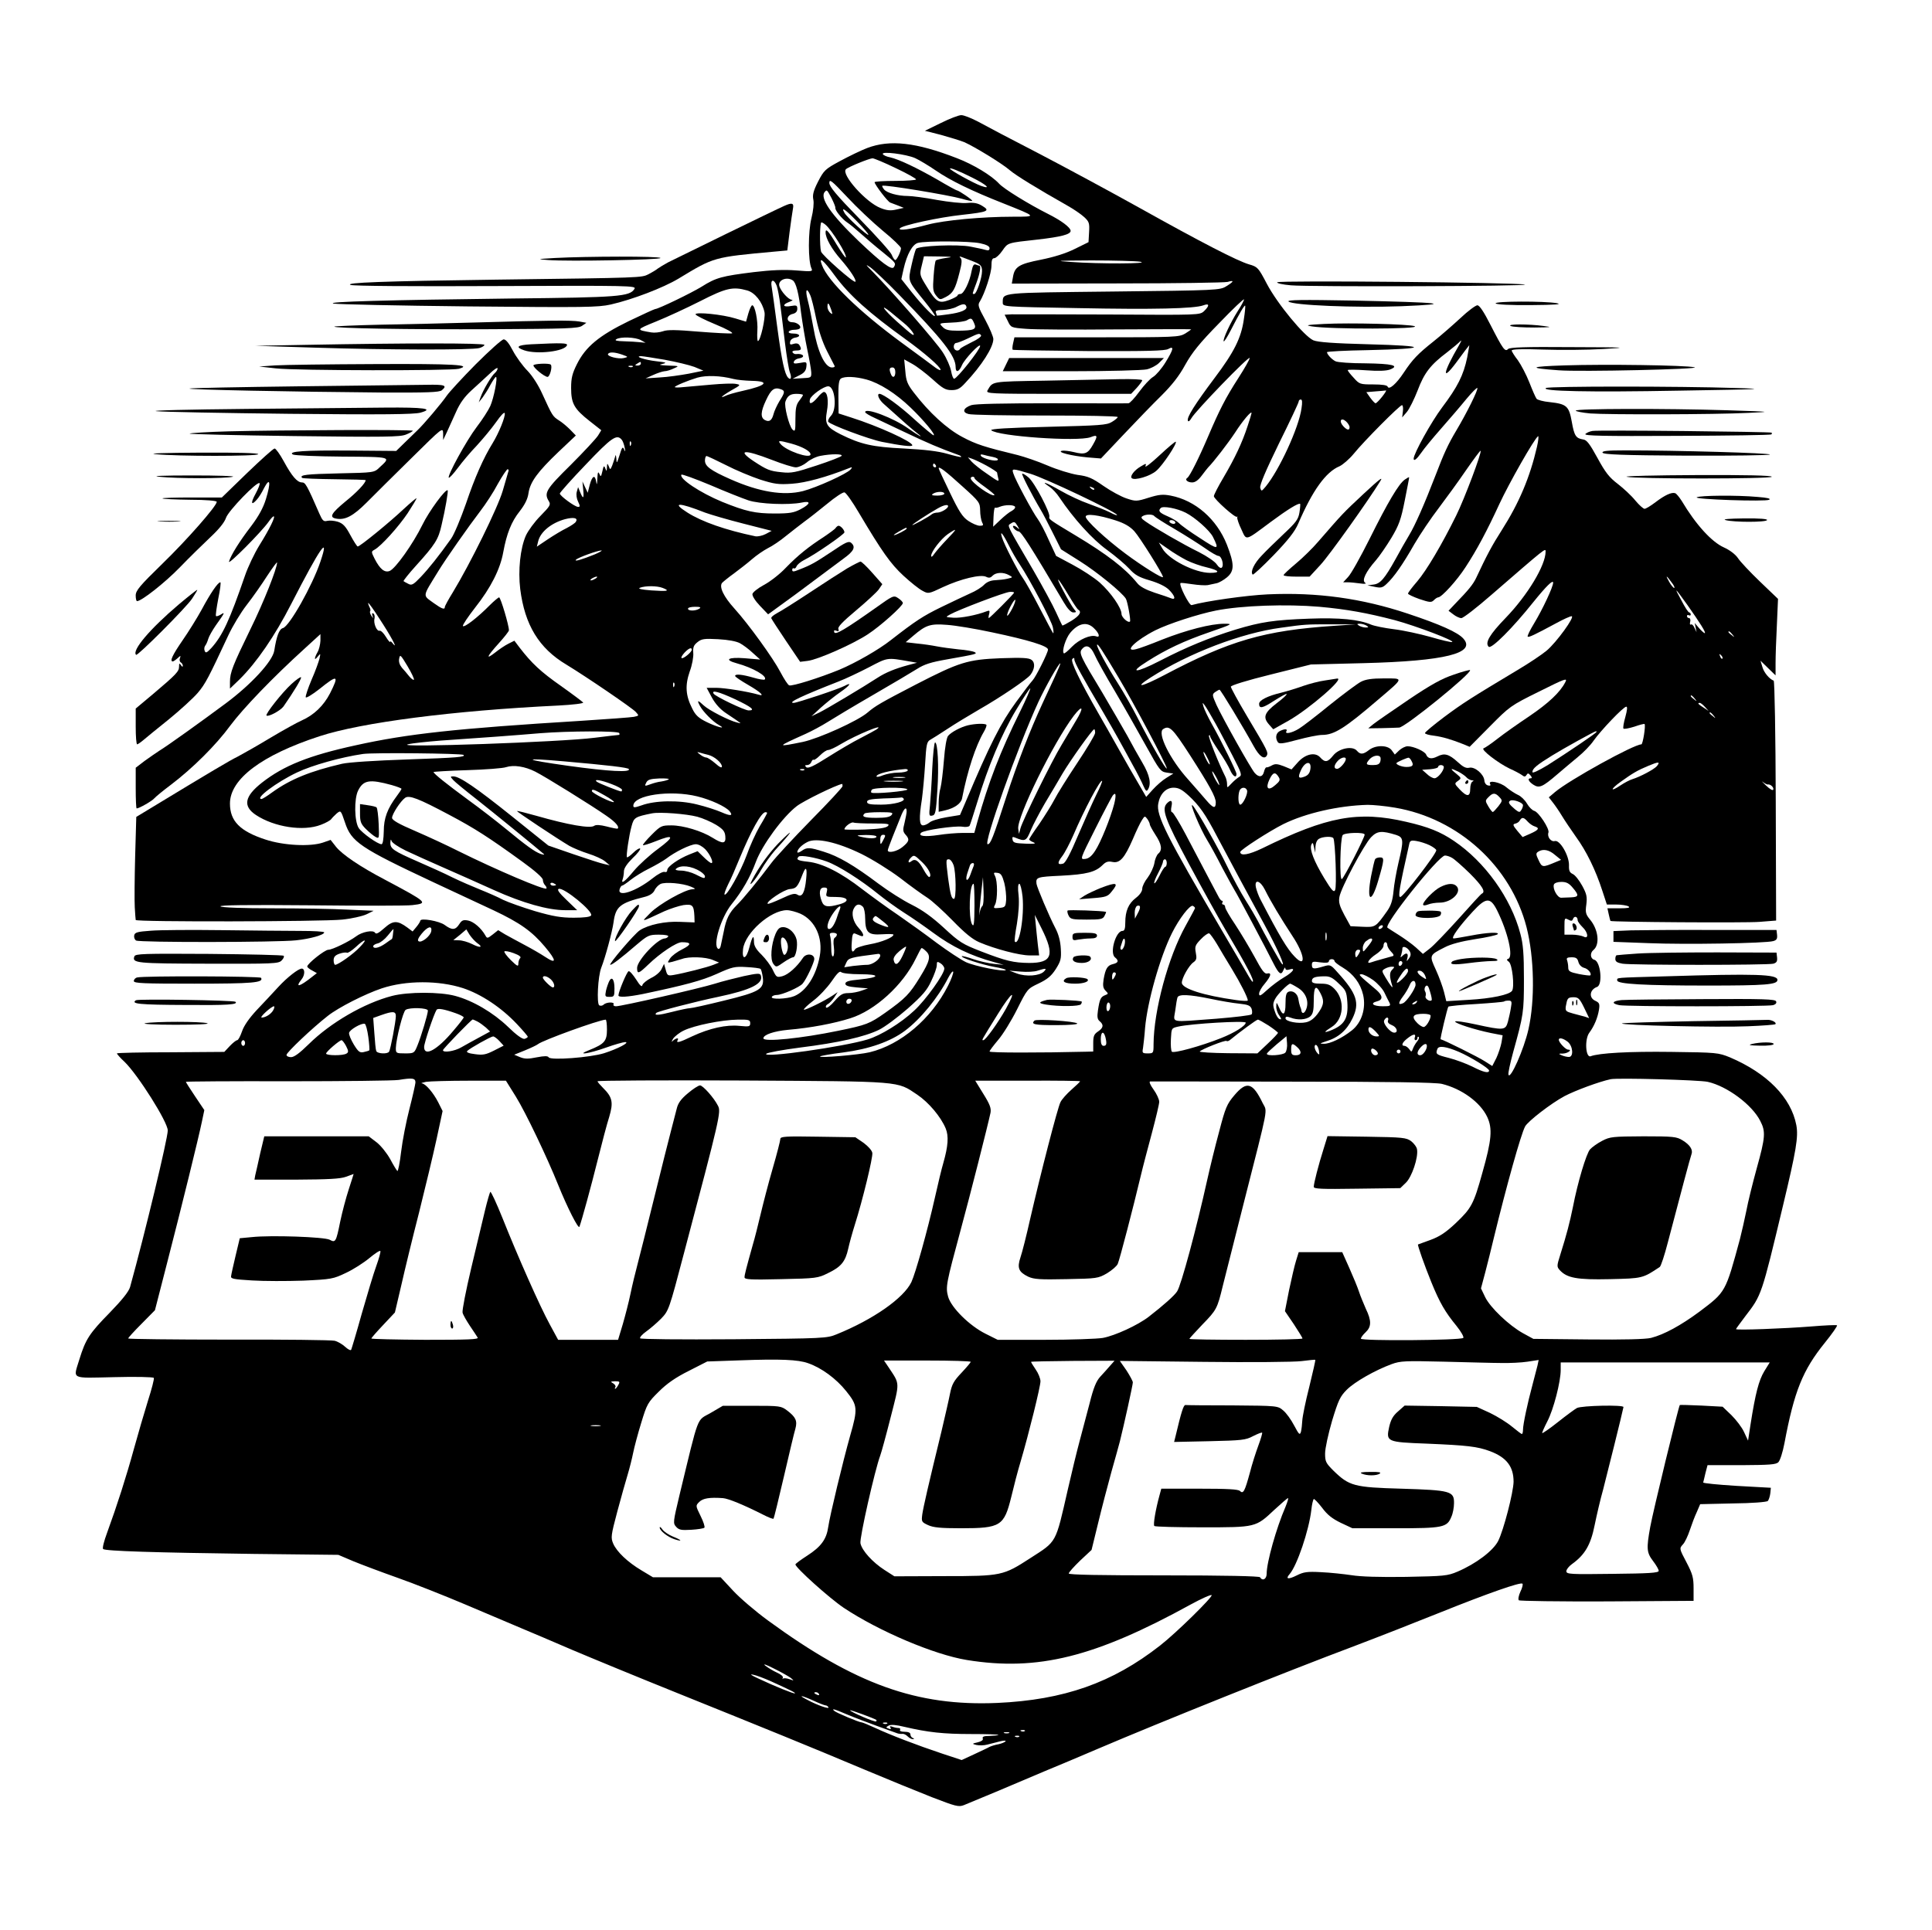 <?xml version="1.0" encoding="UTF-8" standalone="no"?> <svg xmlns="http://www.w3.org/2000/svg" version="1.0" width="1025pt" height="1024pt" viewBox="0 0 1025 1024" preserveAspectRatio="xMidYMid meet"><g transform="translate(0,1024) scale(0.1,-0.1)" fill="#000000" stroke="none"><path d="M4991 9587 l-84 -41 86 -22 c47 -13 102 -30 122 -38 53 -23 202 -114 242 -149 31 -27 150 -100 304 -187 34 -19 75 -47 91 -62 26 -24 29 -32 26 -80 l-3 -53 -73 -36 c-48 -24 -110 -43 -179 -57 -117 -23 -140 -37 -149 -93 l-6 -34 559 1 c307 0 570 4 586 8 37 11 34 2 -7 -23 -33 -21 -48 -22 -598 -28 -609 -7 -587 -4 -588 -59 0 -22 1 -22 398 -29 400 -8 620 -3 667 15 32 12 33 -2 3 -31 -23 -21 -24 -21 -503 -18 -264 1 -497 1 -517 1 l-38 -2 17 -34 c16 -34 17 -35 97 -41 45 -4 260 -5 479 -3 218 1 397 2 397 0 0 -1 -15 -11 -32 -22 -32 -19 -52 -20 -470 -20 l-436 0 -7 -31 c-4 -17 -5 -32 -2 -35 2 -2 184 -5 403 -7 310 -1 404 1 422 11 32 18 29 0 -14 -70 -20 -33 -50 -68 -66 -78 -16 -9 -49 -45 -74 -79 -24 -33 -50 -61 -57 -61 -6 -1 -190 0 -407 0 -263 0 -406 -3 -427 -10 -43 -15 -50 -38 -15 -47 15 -5 199 -8 410 -8 210 0 382 -3 382 -8 0 -4 -14 -16 -31 -26 -27 -17 -63 -19 -341 -26 -211 -5 -306 -11 -299 -18 32 -32 459 -62 527 -37 37 15 40 8 13 -39 -27 -49 -43 -55 -102 -40 -25 6 -53 9 -63 7 -30 -7 50 -27 134 -35 l73 -6 122 129 c67 71 157 164 200 206 55 55 93 103 125 162 37 66 76 115 180 221 72 75 132 132 132 126 0 -6 -15 -34 -34 -63 -39 -62 -78 -146 -74 -159 2 -5 19 22 38 59 45 88 72 134 76 130 2 -2 -1 -35 -7 -73 -14 -98 -51 -173 -156 -312 -104 -139 -147 -207 -141 -225 3 -8 10 -2 19 13 20 37 309 336 309 319 0 -7 -27 -55 -60 -106 -69 -107 -101 -171 -160 -309 -49 -115 -98 -213 -111 -221 -15 -9 1 -24 26 -24 16 0 33 12 52 38 15 20 30 39 33 42 29 29 106 129 143 185 39 61 87 118 87 103 0 -2 -9 -34 -21 -69 -29 -89 -68 -171 -128 -273 -28 -47 -51 -92 -51 -99 0 -15 117 -120 123 -109 2 4 3 2 1 -4 -1 -6 8 -35 22 -63 28 -61 17 -64 154 38 89 66 150 104 158 97 1 -2 0 -22 -4 -46 -6 -36 -18 -52 -83 -113 -42 -40 -95 -91 -117 -115 -40 -41 -62 -87 -48 -101 3 -3 53 43 112 104 76 79 112 125 129 165 76 177 147 276 220 306 17 8 51 37 75 66 54 67 244 258 256 258 5 0 7 -15 5 -32 l-4 -33 25 29 c14 17 39 68 57 114 35 93 68 136 157 203 31 24 63 51 70 59 8 8 4 -2 -8 -23 -85 -146 -93 -196 -15 -92 36 50 68 91 70 93 1 2 -4 -27 -11 -65 -20 -95 -51 -156 -133 -265 -57 -76 -151 -245 -151 -272 0 -16 17 -2 40 31 14 21 61 78 105 128 44 50 105 121 135 158 30 36 56 62 58 58 4 -11 -56 -132 -112 -226 -43 -72 -66 -122 -109 -235 -60 -156 -110 -269 -141 -320 -18 -30 -50 -86 -71 -125 -59 -106 -82 -133 -118 -137 l-32 -4 38 -8 c33 -7 42 -5 63 15 39 36 86 103 148 212 31 53 89 139 129 191 39 52 105 142 145 201 41 59 75 105 77 103 8 -7 -86 -256 -129 -343 -77 -156 -157 -291 -207 -350 -27 -31 -49 -60 -49 -65 0 -4 27 -17 61 -29 54 -18 63 -19 76 -6 8 8 18 15 23 15 18 0 100 90 145 160 61 93 115 195 180 336 50 108 186 348 205 359 4 3 2 -23 -6 -57 -37 -160 -94 -296 -187 -442 -50 -78 -79 -132 -136 -254 -16 -33 -39 -62 -110 -135 l-36 -38 25 -19 c14 -11 33 -20 43 -20 10 0 81 55 159 123 292 253 288 250 288 230 0 -73 -96 -232 -212 -352 -85 -88 -111 -132 -90 -153 14 -14 127 99 237 237 67 83 105 121 105 103 0 -22 -55 -140 -101 -216 -22 -36 -37 -67 -34 -70 5 -6 36 9 155 73 35 19 70 35 78 35 20 0 -80 -139 -133 -183 -25 -21 -94 -67 -153 -102 -252 -151 -292 -177 -389 -249 -57 -43 -103 -81 -103 -86 0 -5 21 -11 48 -14 45 -6 93 -20 158 -46 l31 -13 107 108 c105 106 109 110 261 185 138 69 152 74 140 51 -28 -55 -89 -112 -192 -182 -60 -40 -135 -93 -168 -119 -33 -26 -67 -49 -74 -51 -17 -6 78 -79 139 -108 25 -11 53 -26 63 -33 14 -11 19 -11 26 0 6 10 10 10 21 -3 8 -10 9 -15 1 -15 -19 0 -12 -17 14 -34 31 -20 48 -13 127 55 29 25 78 66 108 91 30 24 69 64 85 88 38 54 158 180 173 180 7 0 5 -18 -5 -55 -9 -31 -13 -58 -10 -61 3 -4 29 1 58 10 28 10 52 16 54 14 7 -8 -9 -108 -17 -108 -40 0 -382 -189 -458 -253 l-33 -28 21 -27 c12 -15 34 -47 49 -72 15 -25 49 -75 75 -112 54 -74 104 -176 139 -285 l24 -73 50 0 c28 0 57 -5 65 -10 11 -7 -4 -10 -48 -10 l-64 0 7 -32 c4 -18 8 -34 9 -35 5 -6 717 -11 790 -5 l89 7 -2 635 c-1 349 -6 636 -11 638 -22 8 -52 43 -60 73 l-10 33 40 -39 40 -39 0 65 c0 36 3 128 7 203 l6 138 -95 91 c-53 51 -106 107 -118 126 -14 20 -43 42 -74 56 -65 29 -149 121 -224 247 -13 20 -28 39 -35 41 -19 6 -54 -10 -104 -48 -25 -19 -51 -35 -58 -35 -7 0 -29 20 -49 44 -20 25 -62 64 -93 88 -46 35 -66 61 -108 138 -41 75 -57 96 -76 98 -38 6 -47 19 -60 93 -15 84 -27 95 -116 105 -35 3 -67 12 -71 18 -5 6 -22 45 -38 86 -16 41 -44 94 -61 118 -18 23 -33 47 -33 52 0 7 56 9 168 5 92 -3 235 -2 317 3 141 8 130 9 -171 10 -244 2 -323 -1 -333 -10 -16 -17 -27 -2 -94 129 -35 69 -58 103 -69 103 -9 0 -50 -30 -90 -68 -40 -37 -104 -93 -143 -124 -83 -66 -111 -95 -158 -166 -39 -59 -78 -93 -85 -74 -2 8 -29 12 -76 12 -70 0 -74 1 -104 35 -18 19 -32 37 -32 41 0 3 44 3 98 -1 64 -5 107 -3 126 4 54 21 13 31 -130 33 -76 0 -148 5 -159 11 -20 10 -44 36 -45 48 0 4 98 9 218 11 322 7 325 23 5 31 -189 5 -270 11 -295 21 -48 21 -190 192 -247 300 -45 86 -49 90 -94 103 -62 18 -256 118 -587 303 -151 84 -390 213 -530 286 -140 72 -284 148 -320 168 -36 19 -76 35 -90 35 -14 0 -63 -19 -109 -42z m1059 -736 c58 -11 -221 -12 -370 -1 -89 6 -73 7 110 8 118 0 235 -3 260 -7z m1283 -716 c-15 -19 -31 -35 -35 -35 -4 0 -16 13 -28 29 l-21 30 48 4 c26 2 52 4 56 5 4 1 -5 -14 -20 -33z m-428 -62 c-14 -103 -119 -329 -190 -415 -22 -26 -23 -27 -29 -6 -3 15 28 88 99 234 58 117 105 217 105 223 0 6 5 11 11 11 8 0 9 -15 4 -47z m255 -100 c0 -19 -14 -16 -34 6 -24 27 -11 48 15 25 10 -9 19 -23 19 -31z m1708 -823 c13 -16 19 -30 14 -30 -4 0 -16 14 -25 30 -10 17 -16 30 -14 30 2 0 13 -13 25 -30z m84 -120 c67 -95 102 -150 92 -150 -3 0 -17 12 -30 27 l-23 27 5 -24 5 -25 -11 23 c-5 13 -14 21 -19 18 -5 -3 -7 3 -4 14 3 11 0 20 -6 20 -6 0 -11 5 -11 11 0 5 5 7 10 4 6 -3 10 -1 10 4 0 6 -4 11 -8 11 -5 0 -23 28 -41 63 -41 75 -38 73 31 -23z m239 -157 c13 -16 12 -17 -3 -4 -10 7 -18 15 -18 17 0 8 8 3 21 -13z m-53 -128 c-3 -3 -9 2 -12 12 -6 14 -5 15 5 6 7 -7 10 -15 7 -18z m-147 -212 c13 -16 12 -17 -3 -4 -10 7 -18 15 -18 17 0 8 8 3 21 -13z m55 -45 l19 -21 -27 18 c-29 18 -34 25 -20 25 5 0 17 -10 28 -22z m45 -45 c13 -16 12 -17 -3 -4 -10 7 -18 15 -18 17 0 8 8 3 21 -13z m-621 -87 c0 -6 -153 -109 -257 -175 -51 -31 -83 -46 -83 -38 0 18 22 37 105 88 58 36 224 128 233 129 1 0 2 -2 2 -4z m320 -182 c-15 -17 -88 -56 -130 -69 -14 -4 -42 -19 -63 -33 -55 -37 -55 -21 1 19 63 45 87 60 147 85 55 23 65 23 45 -2z m589 -97 c13 3 33 -15 29 -27 -2 -7 -17 1 -39 22 -19 18 -26 26 -16 18 11 -8 22 -14 26 -13z"></path><path d="M4602 9455 c-34 -13 -100 -45 -146 -70 -78 -42 -85 -49 -116 -109 -25 -49 -30 -71 -25 -95 4 -18 0 -59 -10 -99 -18 -71 -18 -227 0 -266 8 -17 4 -18 -82 -11 -62 5 -132 2 -224 -9 -169 -21 -200 -29 -276 -77 -55 -34 -231 -119 -247 -119 -4 0 -67 -29 -140 -64 -158 -77 -229 -136 -275 -228 -25 -50 -31 -74 -31 -127 0 -82 16 -111 99 -176 l61 -48 -17 -28 c-10 -16 -75 -86 -145 -156 -132 -130 -143 -149 -116 -193 11 -18 6 -26 -44 -77 -32 -32 -66 -79 -78 -105 -30 -68 -42 -185 -30 -284 24 -190 99 -314 245 -401 107 -65 349 -230 368 -251 18 -20 18 -20 -10 -26 -15 -3 -140 -12 -278 -21 -667 -41 -923 -69 -1198 -130 -248 -54 -382 -108 -497 -198 -93 -73 -103 -125 -32 -172 97 -64 251 -88 344 -52 27 10 51 24 55 30 5 7 18 20 29 30 22 18 22 18 44 -47 34 -104 80 -135 470 -318 118 -55 261 -122 317 -148 142 -67 205 -112 274 -194 63 -75 63 -95 0 -53 -21 14 -69 42 -107 62 -38 20 -85 46 -105 57 l-36 22 -29 -23 c-27 -21 -30 -22 -39 -5 -22 39 -62 73 -91 79 -26 5 -34 2 -48 -20 -20 -31 -38 -32 -76 -4 -29 22 -130 39 -130 23 -1 -5 -10 -20 -21 -33 l-20 -24 -28 21 c-53 39 -76 38 -122 -3 -30 -27 -44 -34 -49 -25 -10 17 -70 5 -101 -19 -36 -27 -126 -71 -147 -71 -19 0 -112 -74 -112 -89 0 -4 12 -14 26 -21 l25 -14 -23 -18 c-69 -55 -95 -62 -58 -15 18 22 19 57 1 57 -18 0 -78 -47 -124 -97 -29 -31 -80 -87 -115 -123 -40 -43 -68 -83 -78 -113 -9 -26 -20 -47 -26 -47 -5 0 -23 -14 -39 -31 l-29 -31 -285 -2 c-157 0 -285 -3 -285 -6 0 -3 18 -24 41 -45 71 -69 229 -319 229 -364 0 -42 -120 -542 -200 -831 -7 -24 -42 -68 -109 -137 -107 -109 -127 -140 -160 -247 -33 -108 -50 -99 184 -94 113 3 208 1 211 -4 3 -4 -11 -59 -31 -121 -19 -61 -53 -177 -75 -257 -40 -146 -89 -299 -142 -444 -16 -43 -26 -82 -21 -86 11 -11 274 -19 798 -26 l450 -5 80 -34 c44 -18 150 -58 235 -88 85 -30 247 -94 360 -142 113 -48 246 -104 295 -125 50 -21 171 -72 270 -115 99 -42 351 -146 560 -230 464 -187 703 -284 990 -405 121 -51 283 -117 359 -147 127 -49 142 -53 170 -42 17 7 94 39 171 71 77 33 192 81 255 108 63 26 192 80 285 120 328 140 1008 413 1355 543 124 47 331 128 460 180 254 102 428 163 437 153 4 -3 -1 -23 -11 -43 -9 -20 -13 -40 -8 -45 4 -4 215 -7 468 -6 l459 3 0 66 c0 57 -5 76 -38 139 -38 72 -38 73 -19 94 11 11 27 46 37 76 10 30 26 73 37 96 l18 42 175 4 c98 1 178 7 184 13 5 6 11 24 13 40 l3 30 -180 10 c-99 6 -179 14 -179 18 1 4 7 27 12 50 l11 42 180 0 c149 1 184 3 196 16 9 9 23 53 32 100 52 277 97 388 214 533 39 48 68 90 65 93 -3 3 -65 0 -138 -6 -138 -11 -398 -21 -398 -14 0 2 23 33 50 69 86 112 85 108 200 589 69 288 82 363 70 425 -28 146 -155 275 -352 359 -62 25 -69 26 -311 29 -225 3 -383 -6 -428 -23 -27 -10 -33 91 -7 125 26 35 44 79 51 121 5 32 2 38 -19 48 -36 16 -31 59 9 74 31 11 19 136 -15 144 -21 6 -24 36 -4 52 35 29 26 109 -19 162 -22 27 -25 37 -19 79 5 41 2 56 -22 100 -16 29 -38 57 -50 62 -17 8 -21 18 -20 47 1 50 -48 135 -75 128 -21 -6 -42 23 -34 45 7 19 -52 109 -75 115 -11 3 -28 20 -39 39 -11 19 -33 40 -48 46 -15 7 -43 25 -61 40 -32 28 -101 41 -86 17 4 -7 -1 -10 -11 -7 -11 2 -19 13 -20 27 -3 33 -51 74 -80 67 -17 -4 -33 4 -61 30 -47 43 -71 49 -108 30 -31 -16 -51 -12 -60 10 -7 17 -66 44 -98 44 -12 0 -32 -10 -45 -22 l-23 -22 -16 22 c-20 29 -85 30 -121 2 -31 -24 -46 -25 -64 -4 -23 28 -96 13 -126 -25 -29 -36 -43 -39 -69 -10 -27 30 -80 18 -120 -28 l-32 -36 -41 17 c-34 13 -46 14 -64 4 -12 -7 -25 -11 -28 -10 -4 1 -10 -10 -13 -23 -7 -29 -27 -32 -49 -7 -20 22 -169 288 -203 361 -23 52 -24 56 -8 68 10 7 21 13 24 13 6 0 126 -199 181 -299 29 -53 55 -73 69 -52 10 18 7 24 -105 212 -47 79 -85 149 -85 155 0 7 87 34 213 65 l212 53 280 7 c432 11 599 53 528 131 -30 33 -121 74 -295 132 -243 81 -480 114 -743 102 -112 -5 -329 -36 -403 -57 -12 -4 -69 108 -59 117 2 2 30 -1 62 -6 32 -5 69 -7 82 -5 13 3 34 7 47 10 14 3 38 17 55 31 41 34 40 71 0 174 -54 136 -168 235 -298 260 -42 8 -62 6 -117 -11 -63 -20 -69 -20 -117 -4 -28 9 -83 39 -122 66 -60 42 -82 52 -138 59 -37 6 -109 28 -160 50 -51 22 -122 46 -157 55 -177 43 -221 57 -294 96 -82 43 -177 130 -258 236 -34 44 -41 62 -45 114 l-6 62 43 -24 c24 -13 72 -50 107 -81 54 -49 69 -58 101 -58 31 0 45 7 73 38 87 92 149 189 149 233 0 12 -19 57 -42 100 -39 71 -42 81 -29 100 26 43 61 150 61 189 0 29 4 40 15 40 8 0 28 18 43 40 30 43 25 41 188 59 122 14 174 27 174 46 0 18 -50 55 -120 90 -101 51 -235 133 -260 161 -40 43 -135 101 -224 135 -216 84 -355 99 -474 54z m253 -54 c22 -10 72 -40 110 -66 77 -53 190 -108 360 -175 178 -71 177 -70 49 -70 -165 0 -366 -19 -452 -42 -96 -26 -157 -34 -148 -20 10 16 208 59 331 72 136 15 150 21 107 47 -24 15 -45 19 -80 16 -26 -3 -98 5 -161 16 -63 12 -133 21 -155 21 -53 0 -110 16 -126 35 -7 9 -11 17 -9 19 9 8 352 -49 423 -69 27 -8 51 -13 54 -11 4 4 -72 56 -82 56 -3 0 -49 25 -103 57 -112 64 -203 107 -250 118 -18 3 -36 11 -39 17 -11 17 123 0 171 -21z m-103 -53 c59 -28 108 -55 108 -60 0 -4 -49 -8 -110 -8 -60 0 -110 -3 -110 -7 1 -13 70 -104 83 -108 7 -3 26 -10 42 -16 l30 -12 -40 -9 c-30 -7 -51 -5 -83 8 -77 29 -211 179 -184 206 12 12 123 57 141 58 8 0 63 -23 123 -52z m405 -50 c77 -38 106 -65 47 -44 -39 14 -164 83 -164 91 0 7 47 -12 117 -47z m-473 -283 c53 -43 96 -85 96 -92 0 -17 -22 -63 -30 -63 -4 0 -13 12 -19 28 -6 15 -83 101 -171 191 -123 126 -160 171 -160 190 0 23 12 13 94 -74 51 -55 137 -136 190 -180z m-272 173 c12 -24 21 -47 20 -51 -3 -12 35 -59 62 -77 13 -8 45 -35 72 -59 27 -24 79 -69 117 -99 70 -57 72 -59 59 -80 -11 -17 -64 22 -187 139 -149 143 -209 231 -178 262 10 11 11 10 35 -35z m136 -124 c35 -36 62 -68 59 -70 -5 -6 -116 95 -127 117 -20 35 4 19 68 -47z m-168 -17 c32 -26 117 -163 107 -173 -2 -3 -23 27 -47 66 -44 74 -60 91 -60 67 0 -31 32 -88 81 -144 48 -55 85 -111 77 -118 -8 -8 -177 141 -182 160 -8 29 -7 155 2 155 4 0 14 -6 22 -13z m820 -98 c34 -7 50 -16 50 -26 0 -11 -6 -14 -22 -9 -13 4 -48 11 -78 17 -67 14 -280 5 -290 -12 -4 -6 -15 -45 -24 -86 -19 -87 -22 -79 71 -194 29 -36 53 -70 53 -74 0 -14 -60 46 -121 122 l-57 72 12 54 c18 79 47 130 76 138 41 11 275 10 330 -2z m-182 -78 c-26 -4 -50 -10 -53 -13 -4 -4 -9 -42 -12 -85 -5 -67 -3 -81 14 -102 19 -23 20 -23 51 -7 38 20 50 41 72 128 13 49 15 70 6 79 -8 9 -7 10 9 4 11 -4 34 -13 50 -19 47 -18 55 -25 55 -55 0 -35 -29 -121 -41 -121 -12 0 -12 -4 11 58 18 48 26 92 16 92 -2 0 -11 3 -19 6 -11 4 -16 -5 -22 -33 -10 -58 -42 -123 -59 -123 -9 0 -16 -4 -16 -8 0 -4 -20 -15 -44 -24 -55 -20 -68 -13 -120 72 -37 60 -38 62 -26 110 l12 50 81 -1 c71 -1 76 -3 35 -8z m-588 -95 c75 -102 181 -197 374 -336 100 -72 186 -147 186 -162 0 -5 -12 0 -27 11 -16 12 -98 73 -183 135 -223 164 -387 323 -419 409 -19 49 6 29 69 -57z m339 -99 c233 -239 301 -326 301 -385 0 -32 18 -27 34 11 14 32 96 119 96 101 0 -19 -123 -174 -138 -174 -5 0 -12 18 -16 41 -4 22 -23 67 -44 99 -34 54 -274 329 -373 429 -38 38 -39 41 -11 22 18 -13 86 -77 151 -144z m-563 75 c17 -11 32 -68 44 -172 7 -52 21 -138 32 -190 11 -52 21 -108 22 -125 1 -29 0 -30 -49 -32 l-50 -3 35 18 c26 12 36 25 38 45 3 27 2 28 -34 21 -29 -5 -36 -4 -32 7 3 8 14 15 26 17 39 6 24 28 -15 23 -6 -1 -14 3 -18 9 -4 6 4 10 19 10 27 0 31 6 17 29 -5 8 -16 11 -31 6 -18 -6 -21 -3 -18 12 2 10 13 19 26 21 33 5 27 22 -9 22 -17 0 -28 4 -24 10 3 6 16 10 29 10 12 0 26 3 29 7 12 11 -14 33 -39 33 -34 0 -33 36 1 44 17 4 25 13 25 27 0 19 -4 20 -35 15 -42 -8 -47 8 -7 22 15 6 21 11 13 11 -18 1 -57 44 -66 72 -10 32 38 53 71 31z m-85 -29 c5 -15 14 -61 19 -103 5 -41 17 -133 25 -203 9 -71 20 -140 26 -154 10 -27 5 -43 -10 -27 -18 19 -33 87 -57 265 -13 101 -27 199 -30 217 -8 40 12 44 27 5z m-158 -24 c42 -11 82 -62 93 -116 6 -31 -22 -153 -35 -153 -3 0 -5 24 -3 53 4 56 -13 137 -27 137 -5 0 -14 -20 -21 -44 l-12 -43 -56 17 c-67 21 -212 36 -212 22 0 -5 47 -29 105 -53 61 -25 98 -46 88 -48 -10 -2 -89 2 -176 9 -118 10 -167 11 -190 2 -18 -6 -45 -9 -62 -6 -82 14 -82 14 26 58 57 23 163 72 234 108 137 70 173 78 248 57z m335 -24 c7 -14 21 -71 32 -126 14 -66 34 -126 58 -173 20 -39 38 -74 40 -78 2 -5 -4 -8 -14 -8 -38 0 -77 85 -99 213 -9 50 -22 116 -30 145 -14 54 -6 70 13 27z m111 -76 c9 -27 9 -30 -4 -19 -8 7 -15 21 -15 31 0 28 7 23 19 -12z m718 14 c6 -17 -29 -32 -96 -41 -34 -5 -61 -8 -61 -6 0 1 -2 8 -5 16 -4 9 6 13 37 13 24 1 57 8 73 17 33 17 47 18 52 1z m-332 -87 c37 -29 70 -76 43 -60 -7 4 -43 35 -80 68 -70 63 -95 100 -33 50 19 -16 51 -42 70 -58z m373 -1 c15 -33 1 -39 -85 -40 -49 0 -67 4 -82 20 -20 20 -20 20 46 23 36 1 73 7 82 12 23 14 27 13 39 -15z m37 -65 c3 -5 -19 -22 -50 -36 -30 -15 -58 -30 -61 -35 -10 -17 -34 -9 -34 11 0 11 6 20 13 20 6 0 35 11 62 24 58 28 62 29 70 16z m-1805 -25 l25 -14 -30 3 c-16 2 -55 4 -85 5 -39 1 -51 4 -40 11 22 14 101 11 130 -5z m-99 -77 c33 -12 33 -12 9 -18 -29 -7 -92 9 -84 22 7 11 35 10 75 -4z m225 -27 c60 -11 131 -28 158 -38 l48 -20 -78 -16 c-44 -8 -113 -18 -154 -20 l-75 -5 40 18 c22 10 49 19 60 20 11 0 34 7 50 15 30 13 29 13 -30 15 -47 2 -53 4 -30 9 25 6 20 8 -33 14 -61 7 -119 26 -81 27 9 0 66 -9 125 -19z m-126 -21 c0 -5 -8 -10 -17 -10 -15 0 -16 2 -3 10 19 12 20 12 20 0z m-43 -16 c-3 -3 -12 -4 -19 -1 -8 3 -5 6 6 6 11 1 17 -2 13 -5z m1393 -29 c0 -28 -15 -34 -24 -9 -10 25 -7 34 9 34 9 0 15 -9 15 -25z m-859 -36 c19 -5 63 -9 97 -10 99 -2 79 -25 -47 -53 -41 -9 -82 -21 -93 -27 -10 -5 -18 -7 -18 -5 0 3 23 19 51 35 50 28 50 29 22 34 -15 3 -73 1 -128 -4 -55 -5 -121 -11 -147 -13 -27 -3 -48 -3 -48 0 0 6 70 35 120 50 46 13 122 11 191 -7z m706 -3 c69 -19 155 -73 234 -149 69 -66 136 -147 122 -147 -4 0 -50 38 -101 84 -79 73 -167 136 -186 136 -16 0 -3 -31 22 -53 114 -103 151 -135 177 -155 43 -33 9 -15 -46 24 -78 56 -229 113 -229 87 0 -5 24 -19 53 -32 28 -13 97 -46 152 -72 126 -60 189 -87 289 -123 10 -3 17 -8 15 -11 -2 -2 -36 6 -74 17 -49 14 -118 22 -230 28 -167 8 -228 22 -335 75 -75 38 -85 55 -73 123 10 56 3 102 -16 102 -5 0 -21 -13 -34 -30 -30 -35 -47 -39 -40 -9 6 21 72 69 97 69 36 0 48 -121 15 -156 -12 -12 -18 -27 -15 -32 10 -16 216 -93 286 -107 101 -20 160 -27 160 -18 0 20 -184 103 -323 147 l-68 22 -1 88 c-1 65 3 90 13 97 20 13 77 11 136 -5z m-453 -52 c22 -8 20 -18 -9 -63 -13 -22 -27 -52 -31 -68 -9 -35 -23 -44 -46 -32 -24 13 -23 44 6 105 27 59 45 71 80 58z m116 -30 c0 -3 -9 -17 -20 -31 -16 -20 -20 -41 -20 -96 0 -64 -1 -70 -16 -56 -18 19 -45 125 -37 148 11 31 26 41 59 41 19 0 34 -3 34 -6z m-962 -237 c6 -6 13 -26 16 -42 5 -23 4 -25 -3 -10 -7 17 -11 13 -24 -30 -14 -44 -16 -47 -17 -20 -2 22 -4 25 -7 10 -3 -11 -10 -31 -15 -45 -10 -24 -11 -24 -18 -5 -8 18 -9 18 -10 -5 -1 -22 -2 -23 -9 -5 -6 16 -9 14 -15 -15 -7 -31 -9 -32 -16 -15 -7 15 -9 10 -11 -25 -1 -31 -3 -37 -6 -17 -6 40 -21 33 -34 -15 l-11 -43 -14 30 -14 30 4 -42 c5 -50 0 -54 -16 -15 l-11 27 -7 -25 c-4 -15 -1 -36 7 -52 11 -23 11 -28 0 -28 -17 0 -97 59 -97 71 0 5 62 75 138 154 136 143 164 163 190 132z m49 -29 c-3 -8 -6 -5 -6 6 -1 11 2 17 5 13 3 -3 4 -12 1 -19z m851 8 c58 -16 102 -40 102 -57 0 -26 -130 19 -159 55 -16 19 -10 20 57 2z m-104 -86 c56 -22 114 -40 128 -40 15 0 41 12 58 26 17 15 50 31 73 35 57 11 119 11 112 0 -3 -5 -62 -28 -132 -51 -112 -37 -135 -42 -186 -36 -63 6 -79 13 -149 59 -91 61 -49 63 96 7z m1174 15 c20 -4 30 -11 25 -16 -10 -10 -79 7 -89 22 -4 7 0 9 12 6 11 -3 34 -9 52 -12z m-1417 -43 c52 -27 134 -61 182 -77 76 -24 97 -27 169 -22 73 5 182 35 303 83 17 7 18 5 8 -7 -19 -23 -180 -96 -253 -115 -103 -26 -232 -5 -385 63 -106 47 -135 69 -135 99 0 13 4 24 8 24 5 0 51 -22 103 -48z m1383 -3 c31 -17 56 -34 56 -37 0 -4 3 -17 6 -30 6 -21 0 -18 -57 22 -36 24 -73 54 -84 66 l-20 23 21 -7 c12 -4 47 -20 78 -37z m-269 1 c3 -5 1 -10 -4 -10 -6 0 -11 5 -11 10 0 6 2 10 4 10 3 0 8 -4 11 -10z m142 -112 c89 -80 92 -85 93 -126 0 -24 5 -52 10 -63 9 -16 7 -19 -12 -19 -13 0 -40 12 -61 26 -30 20 -49 49 -97 149 -33 68 -60 126 -60 130 0 13 38 -16 127 -97z m359 68 c78 -23 448 -199 460 -218 3 -5 -13 0 -37 13 -24 12 -75 32 -114 46 -38 13 -105 44 -148 69 -77 44 -113 57 -58 20 15 -10 38 -35 51 -55 75 -112 175 -223 253 -279 45 -33 98 -78 118 -100 29 -32 50 -45 109 -62 47 -14 84 -32 102 -50 32 -32 38 -56 11 -45 -10 4 -49 18 -88 30 -47 16 -77 32 -92 51 -63 78 -161 153 -326 252 -135 81 -144 87 -140 99 7 20 -78 182 -110 209 -16 14 -32 23 -34 20 -4 -4 51 -112 98 -191 10 -16 38 -70 63 -120 l45 -90 100 -63 c92 -58 224 -166 244 -199 9 -15 27 -116 22 -121 -9 -10 -45 22 -45 40 0 32 -56 113 -116 167 -30 26 -94 68 -143 94 l-88 47 -38 82 c-20 46 -47 97 -59 113 -27 36 -121 211 -130 243 -9 27 -7 27 90 -2z m-1496 -141 c59 -20 215 -26 283 -12 51 11 48 -7 -5 -35 -36 -19 -58 -23 -138 -23 -104 0 -153 11 -279 62 -116 48 -229 123 -216 144 3 4 71 -21 153 -55 81 -35 172 -71 202 -81z m1200 118 c0 -5 25 -26 55 -47 30 -22 53 -41 51 -43 -12 -13 -126 68 -126 89 0 10 20 11 20 1z m635 -61 c-3 -3 -11 0 -18 7 -9 10 -8 11 6 5 10 -3 15 -9 12 -12z m-1249 -122 c124 -209 169 -272 237 -335 38 -35 83 -71 101 -80 31 -17 32 -17 110 20 93 43 200 69 228 54 14 -7 23 -6 34 6 18 18 57 20 87 3 22 -12 21 -12 -8 -19 -16 -4 -46 -7 -66 -8 -23 -1 -43 -9 -58 -24 -12 -13 -45 -34 -74 -46 -28 -13 -99 -46 -156 -74 -94 -46 -134 -72 -265 -174 -63 -50 -187 -121 -273 -157 -105 -43 -251 -89 -266 -83 -7 2 -28 35 -47 71 -38 73 -168 253 -244 337 -57 63 -82 115 -65 136 7 7 35 30 63 50 28 21 71 54 95 75 24 21 62 47 85 59 23 11 66 40 96 65 30 24 75 59 99 77 24 17 78 60 120 94 42 35 83 62 91 60 8 -1 42 -49 76 -107z m454 100 c0 -5 -17 -10 -37 -10 -28 0 -34 3 -23 10 20 13 60 13 60 0z m-1270 -100 c30 -11 122 -38 205 -59 l149 -38 -32 -17 c-17 -9 -42 -14 -54 -12 -158 33 -284 77 -361 126 -87 55 -46 55 93 0z m1290 34 c0 -12 -35 -33 -55 -34 -12 0 -25 -4 -30 -8 -16 -14 -105 -63 -105 -58 0 4 85 60 135 88 31 18 55 23 55 12z m355 -3 c3 -6 -5 -15 -17 -22 -13 -6 -40 -28 -61 -48 l-38 -36 2 52 c1 29 5 51 8 49 3 -2 15 0 26 5 28 11 73 11 80 0z m906 -32 c49 -25 126 -93 144 -128 35 -70 29 -71 -68 -7 -52 33 -102 69 -112 80 -10 10 -38 27 -62 37 -42 18 -50 28 -35 43 12 13 88 -2 133 -25z m-371 -41 c46 -15 75 -32 98 -57 29 -32 152 -228 152 -243 0 -11 -112 59 -199 124 -106 79 -211 177 -211 196 0 18 67 10 160 -20z m204 23 c4 -5 52 -36 109 -69 56 -33 128 -79 160 -101 32 -23 64 -41 71 -41 17 0 31 -49 18 -62 -5 -5 -16 1 -26 16 -9 15 -52 44 -95 66 -84 41 -236 129 -284 163 -22 15 -26 22 -15 28 17 11 55 11 62 0z m-3069 -30 c-3 -6 -25 -21 -48 -33 -23 -11 -68 -38 -101 -60 l-58 -39 7 28 c12 51 70 98 143 118 47 12 70 6 57 -14z m3180 -1 c3 -5 -1 -10 -9 -10 -8 0 -18 5 -21 10 -3 6 1 10 9 10 8 0 18 -4 21 -10z m-836 -22 c10 -18 11 -20 0 -10 -18 17 -34 15 -19 -3 7 -8 18 -15 24 -15 13 0 63 -78 240 -377 20 -34 38 -53 50 -53 17 0 18 2 4 18 -8 9 -34 53 -57 97 -48 90 -30 74 30 -27 22 -37 44 -70 49 -73 20 -12 9 -31 -35 -59 -25 -15 -47 -27 -49 -25 -2 2 -17 34 -34 71 -16 36 -70 135 -119 220 -142 243 -140 238 -123 248 21 14 24 13 39 -12z m-589 -13 c0 -6 -56 -35 -67 -35 -4 1 8 9 27 20 39 22 40 22 40 15z m214 -57 c-28 -29 -58 -64 -68 -78 -9 -14 -16 -18 -16 -10 0 23 52 90 89 116 52 35 51 30 -5 -28z m327 -30 c17 -35 44 -81 59 -103 52 -77 170 -301 176 -335 4 -19 4 -33 1 -30 -3 3 -35 64 -72 135 -37 72 -78 144 -90 160 -24 33 -98 176 -109 213 -13 41 4 22 35 -40z m944 -81 c28 -14 76 -31 108 -38 66 -16 74 -29 17 -29 -81 0 -220 71 -253 129 l-19 32 49 -34 c26 -19 71 -46 98 -60z m-3140 31 c-69 -28 -111 -40 -99 -28 12 12 113 48 134 49 8 0 -7 -9 -35 -21z m5 -128 c-8 -5 -19 -10 -25 -10 -5 0 -3 5 5 10 8 5 20 10 25 10 6 0 3 -5 -5 -10z m356 -50 c41 -16 26 -19 -61 -13 -52 4 -73 9 -60 14 29 11 90 11 121 -1z m1864 -25 c0 -6 -129 -135 -134 -135 -2 0 -2 10 2 22 4 18 2 20 -14 14 -51 -20 -138 -37 -176 -34 -43 3 -43 3 -18 17 42 24 293 120 318 120 12 1 22 -1 22 -4z m-10 -85 c-12 -23 -24 -40 -26 -37 -3 3 4 24 16 47 12 23 24 40 26 37 3 -3 -4 -24 -16 -47z m1630 10 c145 -13 254 -33 400 -71 114 -31 322 -110 304 -116 -6 -2 -57 10 -115 27 -57 16 -144 35 -194 41 -49 6 -103 17 -120 24 -66 28 -166 38 -329 32 -188 -7 -255 -17 -391 -58 -139 -43 -259 -92 -402 -166 -128 -66 -169 -67 -65 -2 97 62 194 108 328 154 124 43 127 45 79 45 -71 0 -199 -33 -329 -84 -61 -25 -124 -48 -139 -51 -68 -17 -2 47 102 100 70 35 227 86 322 105 137 27 374 35 549 20z m-3290 -10 c-20 -13 -60 -13 -60 0 0 6 17 10 38 10 27 0 33 -3 22 -10z m1555 -126 c190 -40 295 -72 295 -91 0 -17 -65 -146 -82 -164 -8 -8 -47 -59 -87 -114 -82 -112 -140 -226 -270 -535 l-28 -65 -73 -12 c-40 -7 -80 -19 -89 -28 -10 -8 -25 -15 -34 -15 -20 0 -22 38 -6 139 5 37 13 121 17 186 6 104 9 119 27 129 11 6 52 32 90 57 39 26 115 72 170 104 112 64 254 160 272 184 23 31 26 64 6 79 -14 11 -48 13 -164 9 -176 -7 -220 -21 -449 -139 -189 -98 -216 -114 -257 -149 -52 -45 -259 -138 -343 -156 -143 -29 -143 -28 15 43 33 15 85 43 115 62 30 19 138 84 240 143 102 59 208 122 235 139 39 25 74 36 160 51 158 28 162 29 145 39 -8 4 -46 11 -85 14 -38 4 -90 11 -115 16 -25 5 -72 12 -105 15 l-60 7 40 34 c68 58 91 65 180 58 44 -3 152 -21 240 -40z m540 21 c27 -26 33 -50 11 -42 -29 11 -91 -16 -129 -55 -21 -22 -40 -38 -43 -35 -12 11 10 80 34 109 44 52 90 61 127 23z m1273 14 c-371 -25 -554 -78 -902 -262 -122 -64 -163 -71 -71 -12 202 129 481 236 692 264 128 18 133 18 268 18 l130 0 -117 -8z m172 1 c12 -8 12 -10 -5 -10 -11 0 -27 5 -35 10 -12 8 -12 10 5 10 11 0 27 -5 35 -10z m-3325 -93 c17 -9 48 -32 69 -52 l39 -35 -82 7 c-89 7 -112 -8 -42 -27 85 -23 165 -69 148 -86 -3 -3 -30 1 -60 10 -59 17 -97 21 -97 9 0 -5 32 -26 70 -48 66 -38 91 -63 53 -51 -55 16 -179 36 -223 36 l-51 0 28 -52 c18 -33 44 -62 74 -82 92 -62 87 -57 59 -50 -42 10 -149 65 -176 90 -33 31 -38 30 -20 -3 16 -30 69 -84 101 -101 43 -24 -12 -10 -65 16 -43 21 -60 36 -77 71 -36 70 -39 124 -14 197 13 34 21 79 19 99 -2 30 2 41 22 57 22 18 36 20 110 16 54 -3 96 -11 115 -21z m2009 -182 c80 -134 256 -466 256 -482 0 -16 -83 127 -157 272 -25 49 -71 130 -103 180 -58 91 -110 188 -110 202 1 14 29 -29 114 -172z m-128 123 c10 -24 59 -113 110 -198 50 -85 124 -216 165 -290 71 -128 76 -135 109 -140 l35 -5 -37 -23 c-20 -12 -52 -40 -72 -62 l-35 -39 -39 67 c-22 37 -70 121 -107 187 -37 66 -84 149 -105 185 -102 178 -152 282 -141 293 8 8 11 7 11 -3 0 -15 41 -90 150 -275 29 -49 66 -115 83 -145 17 -30 50 -91 74 -135 25 -44 51 -96 59 -115 12 -27 17 -32 24 -20 19 30 10 76 -29 142 -22 37 -58 102 -81 145 -24 43 -83 144 -131 226 -117 193 -126 212 -109 232 22 27 46 17 66 -27z m-2136 24 c0 -13 -47 -51 -54 -44 -4 3 4 16 16 29 22 23 38 30 38 15z m1155 -62 l40 -7 -45 -12 c-71 -19 -122 -40 -165 -68 -75 -49 -266 -163 -308 -184 l-42 -20 50 46 c28 25 74 62 103 82 51 35 65 56 22 33 -29 -16 -252 -90 -269 -90 -36 0 40 36 239 114 36 14 108 48 160 75 101 53 95 52 215 31z m771 -82 c-19 -40 -47 -102 -64 -138 -68 -147 -134 -316 -196 -507 -68 -211 -81 -243 -96 -243 -25 0 160 518 269 755 38 82 108 205 116 205 3 0 -11 -33 -29 -72z m-2019 -50 c-3 -8 -6 -5 -6 6 -1 11 2 17 5 13 3 -3 4 -12 1 -19z m1835 -134 c-106 -214 -167 -373 -227 -586 l-16 -58 -60 0 c-33 0 -92 -5 -130 -11 -74 -11 -110 -6 -92 12 14 14 180 38 219 32 17 -3 34 -1 38 5 3 5 21 62 41 126 57 189 130 363 206 489 39 65 73 117 75 114 2 -2 -22 -58 -54 -123z m-1511 65 c86 -41 109 -59 71 -59 -22 0 -177 74 -186 89 -13 21 26 11 115 -30z m2548 -129 c23 -41 64 -120 92 -174 47 -91 49 -100 33 -109 -10 -6 -28 -21 -41 -35 -23 -24 -23 -25 -23 -3 0 12 -4 29 -9 39 -34 67 -93 214 -87 219 3 3 6 2 6 -4 0 -6 21 -41 46 -78 25 -36 52 -82 60 -101 14 -33 34 -46 34 -21 -1 14 -77 169 -132 267 -20 36 -39 76 -43 90 -7 24 -6 24 8 5 8 -11 33 -54 56 -95z m-741 15 c-18 -31 -53 -89 -76 -128 -52 -85 -206 -399 -218 -442 l-8 -30 -4 27 c-8 61 187 458 295 600 48 62 55 45 11 -27z m-1058 -46 c-8 -5 -46 -26 -85 -46 -38 -19 -116 -65 -173 -101 -77 -49 -106 -62 -115 -53 -8 8 -7 11 5 11 9 0 19 7 22 16 4 9 9 15 12 12 3 -3 18 7 34 23 16 16 35 29 44 29 8 0 39 14 68 32 80 48 242 115 188 77z m1663 -136 c104 -162 137 -222 137 -251 0 -35 -13 -32 -49 10 -20 23 -63 73 -96 110 -98 108 -167 248 -134 269 33 21 49 6 142 -138z m-503 118 c0 -10 -43 -82 -95 -160 -52 -78 -107 -166 -121 -194 -15 -29 -51 -86 -80 -129 -30 -42 -54 -79 -54 -82 0 -4 10 -11 23 -16 16 -7 5 -9 -43 -7 -55 2 -65 5 -68 21 -3 15 0 17 14 11 53 -22 59 -19 83 40 13 30 47 95 75 143 29 48 71 119 93 157 42 71 159 235 168 235 3 0 5 -8 5 -19z m-2525 -1 c3 -5 2 -10 -2 -10 -5 0 -63 -7 -128 -15 -179 -23 -1067 -54 -991 -35 21 6 100 14 175 20 195 13 410 29 526 39 148 12 413 13 420 1z m-826 -116 c13 -11 -31 -15 -295 -24 -176 -6 -313 -15 -349 -23 -168 -39 -274 -82 -370 -151 -27 -20 -53 -36 -57 -36 -40 0 80 90 188 141 80 38 233 81 350 98 54 8 523 3 533 -5z m1299 0 c32 -8 72 -42 72 -62 0 -9 -13 -3 -35 17 -20 17 -41 31 -48 31 -7 0 -22 7 -33 16 -18 14 -18 15 -1 10 11 -3 31 -9 45 -12z m2647 -15 c9 -17 15 -33 13 -35 -3 -2 -12 12 -21 31 -21 43 -13 47 8 4z m917 5 c3 -3 4 -14 1 -25 -4 -14 -14 -19 -39 -19 -38 0 -41 5 -17 32 16 17 44 24 55 12z m-182 -12 c0 -16 -32 -52 -46 -52 -19 0 -18 19 3 42 16 18 43 25 43 10z m349 -11 c13 -23 5 -31 -28 -31 -26 0 -60 15 -51 22 8 7 55 27 62 27 4 1 12 -7 17 -18z m-4499 -1 c238 -21 340 -33 346 -41 12 -19 -105 -13 -321 17 -242 34 -252 44 -25 24z m3962 -41 c-3 -21 -12 -33 -30 -40 -34 -13 -38 -5 -19 36 22 46 56 49 49 4z m-4112 -14 c52 -26 300 -180 377 -234 48 -33 70 -58 60 -68 -2 -2 -28 3 -58 11 -35 9 -58 10 -66 4 -20 -16 -137 4 -308 53 -54 15 -100 27 -102 25 -3 -3 214 -147 278 -185 20 -11 65 -30 100 -41 35 -11 75 -29 89 -41 l25 -21 -30 7 c-16 3 -90 27 -163 52 l-133 46 -192 154 c-192 154 -279 213 -312 213 -17 0 -17 -1 0 -20 9 -10 65 -56 124 -102 85 -67 311 -251 356 -290 6 -5 -3 -4 -18 1 -33 13 -72 41 -184 133 -45 37 -135 107 -200 154 -113 83 -183 139 -183 147 0 2 80 7 178 10 97 3 191 10 207 16 40 13 100 4 155 -24z m4820 25 c0 -21 -33 -60 -49 -60 -10 0 -28 10 -41 23 l-25 22 43 3 c23 2 42 7 42 13 0 5 7 9 15 9 8 0 15 -5 15 -10z m-3393 -16 c-3 -3 -12 -4 -19 -1 -8 3 -5 6 6 6 11 1 17 -2 13 -5z m548 -4 c-3 -5 -26 -10 -51 -10 -25 0 -60 -7 -79 -14 -19 -8 -35 -11 -35 -6 0 14 72 32 153 39 10 0 15 -3 12 -9z m2922 -5 c17 -9 36 -22 43 -30 7 -8 20 -15 29 -16 10 0 11 -2 4 -6 -7 -2 -13 -20 -13 -39 0 -43 -17 -44 -56 -3 -28 30 -29 31 -9 45 19 14 19 15 -10 39 -35 28 -31 31 12 10z m-1268 -70 c0 -5 -8 6 -19 25 -11 19 -19 40 -19 45 0 6 8 -6 19 -25 11 -19 19 -39 19 -45z m315 41 c9 -14 6 -22 -18 -42 -38 -34 -54 -18 -31 30 18 38 31 42 49 12z m-1986 -3 c-16 -2 -40 -2 -55 0 -16 2 -3 4 27 4 30 0 43 -2 28 -4z m-1250 -8 c-3 -4 -21 -9 -39 -12 -18 -2 -43 -9 -56 -14 -33 -12 -35 -12 -24 9 8 15 23 19 68 21 31 1 54 -1 51 -4z m-1470 -31 c28 -8 52 -17 52 -20 0 -3 -11 -20 -24 -37 -51 -68 -70 -119 -70 -189 -1 -41 -5 -68 -12 -68 -20 0 -103 59 -121 86 -23 36 -25 155 -3 199 28 56 61 61 178 29z m1167 5 c30 -11 55 -25 55 -30 0 -5 -2 -9 -4 -9 -10 0 -122 44 -130 52 -18 15 22 9 79 -13z m1538 14 c-24 -2 -62 -2 -85 0 -24 2 -5 4 42 4 47 0 66 -2 43 -4z m1034 -69 c-19 -38 -62 -135 -97 -216 -42 -100 -68 -148 -80 -151 -30 -8 -32 4 -5 39 14 18 40 68 59 111 58 136 144 298 153 289 2 -2 -11 -35 -30 -72z m-1347 44 c0 -6 -76 -88 -169 -182 -92 -94 -187 -196 -209 -226 -60 -81 -150 -191 -184 -224 -39 -39 -56 -73 -68 -138 -6 -29 -13 -63 -16 -76 -2 -13 -9 -20 -14 -17 -30 18 15 166 71 236 58 72 99 144 129 225 34 91 144 240 217 296 36 28 208 112 241 118 1 0 2 -5 2 -12z m344 -17 c6 -9 -182 -26 -191 -17 -3 2 -2 9 2 15 8 13 181 15 189 2z m1492 -33 c57 -53 89 -98 152 -219 66 -125 162 -303 251 -467 67 -124 114 -229 92 -207 -9 9 -93 159 -129 230 -9 17 -36 64 -62 105 -26 41 -70 122 -98 180 -47 98 -163 303 -184 325 -22 24 40 -125 78 -186 12 -19 48 -84 79 -145 32 -60 62 -114 66 -120 9 -12 166 -308 205 -386 29 -57 41 -66 53 -36 6 13 10 17 10 10 1 -9 8 -11 21 -7 37 12 21 -13 -27 -41 -26 -15 -66 -45 -90 -67 -35 -32 -43 -36 -43 -20 0 10 13 34 30 53 33 40 38 60 13 54 -14 -4 -29 17 -67 88 -28 51 -74 128 -103 172 -29 43 -53 84 -53 92 0 8 -5 14 -11 14 -5 0 -7 5 -4 10 3 6 3 10 -2 10 -4 0 -13 10 -19 23 -7 12 -34 65 -62 117 -27 52 -78 148 -112 213 -34 64 -66 117 -72 117 -5 0 -7 12 -3 30 7 31 -2 39 -23 18 -31 -31 -14 -80 116 -323 71 -132 158 -289 194 -350 115 -194 157 -275 143 -275 -2 0 -16 21 -31 48 -15 26 -72 124 -127 217 -299 509 -354 619 -342 681 9 51 41 84 81 84 27 0 45 -10 80 -42z m310 28 c6 -17 -22 -76 -36 -76 -11 0 -13 49 -4 74 8 20 33 21 40 2z m-3408 -27 c30 -17 52 -33 49 -35 -7 -7 -117 47 -117 58 0 13 12 9 68 -23z m491 -5 c73 -18 150 -54 171 -78 21 -26 7 -28 -43 -6 -25 11 -83 30 -129 41 -95 24 -222 22 -295 -5 -35 -12 -43 -13 -43 -2 0 57 196 85 339 50z m2212 -41 c-19 -73 -71 -203 -101 -248 -18 -28 -34 -41 -53 -43 -28 -3 -28 -3 54 160 45 90 87 169 92 176 17 22 20 4 8 -45z m2044 37 c17 -18 16 -20 -6 -49 -13 -16 -26 -30 -29 -30 -3 -1 -14 13 -24 30 -17 29 -17 31 1 49 23 24 36 24 58 0z m-5570 -95 c132 -70 206 -117 388 -249 65 -47 107 -84 107 -95 0 -9 5 -22 12 -29 6 -6 9 -14 7 -17 -11 -10 -266 99 -466 198 -59 30 -163 78 -230 107 -89 38 -123 58 -123 70 0 20 45 89 69 106 21 16 71 -3 236 -91z m2408 88 c15 -15 -50 -33 -119 -33 -58 0 -74 3 -74 15 0 11 19 15 88 18 48 1 90 4 93 5 3 1 9 -1 12 -5z m3287 -36 c0 -7 -4 -19 -10 -27 -7 -12 -12 -11 -32 5 -33 28 -39 38 -26 46 15 9 68 -10 68 -24z m-679 -13 c336 -57 615 -311 698 -635 41 -161 45 -387 10 -541 -24 -107 -97 -270 -106 -241 -3 7 9 61 25 120 55 198 57 211 57 388 0 132 -4 185 -19 240 -49 188 -188 382 -353 493 -71 48 -135 74 -253 101 -254 59 -418 29 -764 -141 -71 -34 -116 -42 -116 -19 0 11 155 111 229 148 118 58 292 98 447 102 28 0 93 -6 145 -15z m-2591 -20 c0 -8 -5 -35 -11 -60 -10 -38 -9 -47 5 -63 23 -25 20 -36 -15 -65 -28 -24 -79 -36 -79 -18 0 4 11 34 24 67 13 33 33 81 43 107 18 48 33 62 33 32z m-1111 -28 c30 -8 75 -28 100 -43 37 -23 47 -35 49 -61 4 -40 -13 -42 -67 -8 -57 36 -156 66 -219 66 -52 0 -57 -2 -105 -50 -28 -28 -48 -52 -46 -55 3 -2 33 7 68 21 97 39 102 26 13 -40 -44 -32 -102 -85 -129 -117 -47 -57 -71 -75 -59 -43 3 9 6 27 6 40 0 16 16 40 46 70 26 24 44 48 40 51 -3 4 -20 -6 -36 -22 -16 -16 -32 -27 -34 -24 -5 6 11 117 25 166 12 45 19 49 109 67 42 8 182 -3 239 -18z m371 20 c0 -2 -17 -34 -39 -70 -21 -36 -53 -106 -70 -155 -31 -85 -106 -219 -117 -208 -3 3 6 27 19 54 14 26 41 89 61 138 60 145 115 245 137 245 5 0 9 -2 9 -4z m660 -11 c-9 -11 -32 -15 -81 -15 -64 0 -80 6 -62 23 3 4 40 7 81 7 65 0 73 -2 62 -15z m1370 -49 c0 -6 14 -31 30 -56 33 -50 38 -81 15 -100 -8 -7 -18 -30 -21 -52 -4 -21 -20 -55 -35 -75 -16 -20 -29 -46 -29 -59 0 -14 -13 -33 -34 -49 -39 -30 -56 -69 -56 -131 0 -32 -4 -44 -15 -44 -35 0 -69 -116 -40 -140 22 -18 19 -29 -10 -36 -30 -7 -40 -24 -50 -81 -5 -34 -3 -46 10 -60 16 -16 16 -17 -2 -24 -23 -9 -29 -20 -38 -81 -5 -34 -3 -47 9 -57 23 -19 20 -36 -9 -55 -21 -14 -25 -25 -25 -61 l0 -45 -37 -1 c-245 -6 -513 -6 -513 1 0 5 21 32 46 62 25 29 70 102 100 162 54 108 55 109 114 137 46 22 67 39 91 76 27 43 30 55 27 108 -2 40 -12 78 -29 110 -33 63 -97 215 -100 235 -4 35 2 37 130 43 136 7 183 19 221 57 17 17 29 21 52 16 39 -8 64 20 108 121 18 43 40 89 49 102 14 22 15 22 28 5 7 -10 13 -23 13 -28z m2005 14 c10 -11 26 -22 36 -25 29 -9 23 -19 -22 -39 l-41 -18 -28 33 c-24 29 -25 35 -12 38 10 2 21 9 25 17 11 19 21 18 42 -6z m-3472 -10 c79 0 89 -2 77 -14 -11 -10 -48 -15 -122 -18 -60 -2 -108 -1 -108 1 0 14 36 41 48 36 7 -3 55 -5 105 -5z m2775 -61 c39 -13 40 -28 11 -149 -11 -47 -23 -114 -26 -150 -5 -49 -13 -75 -34 -105 -61 -86 -62 -86 -131 -83 l-63 3 -33 60 c-25 47 -31 67 -26 95 8 48 130 277 168 317 33 34 56 36 134 12z m-168 2 c0 -16 -109 -229 -121 -236 -13 -9 -9 211 4 233 9 14 117 17 117 3z m-2590 -11 c0 -11 -40 -11 -85 0 -25 6 -20 8 28 9 32 0 57 -3 57 -9z m39 -12 c-17 -34 -19 -34 -19 -5 0 18 5 27 15 27 13 0 14 -4 4 -22z m2385 4 c10 -17 19 -259 9 -276 -7 -13 -18 -1 -57 63 -55 91 -79 153 -69 178 6 15 9 12 14 -12 l7 -30 1 32 c1 19 8 36 19 42 21 12 69 14 76 3z m-4921 -66 c40 -19 131 -60 202 -91 72 -32 191 -84 265 -118 153 -69 287 -107 378 -107 l64 0 -56 54 c-40 38 -52 55 -42 59 26 10 185 -120 172 -141 -5 -8 -37 -12 -92 -12 -68 0 -109 7 -206 35 -66 20 -142 47 -169 60 -26 14 -81 38 -121 54 -40 16 -107 45 -148 65 -41 21 -122 57 -179 82 -135 59 -151 70 -150 103 1 16 3 20 6 9 2 -10 37 -33 76 -52z m2416 -17 c57 -28 149 -85 205 -127 55 -43 121 -90 146 -106 25 -16 85 -71 135 -122 64 -66 105 -99 140 -114 84 -36 214 -70 267 -70 l51 0 -7 58 c-3 31 -9 80 -11 107 l-5 50 36 -72 c71 -142 56 -183 -66 -183 -83 1 -122 10 -254 61 -98 38 -115 48 -197 124 -63 58 -114 95 -172 124 -45 22 -125 73 -177 112 -129 97 -213 146 -289 169 -76 24 -90 25 -119 4 -12 -8 -22 -11 -22 -6 0 15 24 39 54 54 46 24 158 -1 285 -63z m3015 46 c20 -10 36 -22 36 -27 0 -20 -176 -248 -191 -248 -13 0 -5 48 47 279 4 20 9 23 39 18 19 -3 50 -13 69 -22z m-3842 -22 c26 -28 46 -73 32 -73 -5 0 -23 14 -40 31 l-33 32 -43 -17 c-58 -23 -118 -65 -118 -83 0 -9 -6 -13 -14 -10 -8 3 -37 -12 -64 -34 -87 -69 -186 -102 -175 -59 3 11 9 20 13 20 4 0 25 14 46 31 22 17 65 44 98 60 32 16 72 39 90 52 48 37 128 76 157 77 15 0 35 -11 51 -27z m4508 -30 l32 -26 -29 -12 c-69 -29 -72 -29 -90 10 -15 31 -15 37 -3 45 26 17 58 11 90 -17z m-3863 -35 c61 -22 181 -98 273 -173 36 -29 97 -73 136 -98 40 -25 109 -73 155 -107 100 -74 199 -122 324 -156 l50 -14 -52 5 c-28 3 -77 14 -109 25 -31 11 -59 18 -61 16 -8 -8 106 -45 172 -57 36 -6 64 -14 61 -17 -11 -10 -162 20 -211 42 -27 13 -97 59 -155 102 -58 44 -150 110 -205 148 -55 37 -140 99 -190 137 -113 88 -212 138 -288 146 -55 6 -65 11 -50 27 10 10 90 -4 150 -26z m505 -3 c35 -34 53 -71 39 -79 -4 -3 -18 15 -31 39 -27 49 -45 61 -66 44 -17 -14 -19 2 -2 19 17 17 19 16 60 -23z m2811 23 c12 -6 55 -44 95 -83 66 -66 85 -98 64 -107 -4 -1 -60 -62 -124 -134 -65 -72 -134 -144 -153 -158 l-36 -28 -37 34 c-20 18 -62 48 -92 67 -30 19 -57 36 -59 38 -21 16 272 383 305 383 9 0 25 -5 37 -12z m-2644 -39 c13 -39 15 -179 2 -179 -13 0 -19 23 -31 110 -12 98 -12 100 4 100 8 0 19 -14 25 -31z m1131 11 c0 -11 -4 -20 -8 -20 -4 0 -18 -21 -30 -46 -13 -26 -25 -44 -28 -41 -3 3 6 27 20 53 14 27 26 55 26 61 0 7 5 13 10 13 6 0 10 -9 10 -20z m-1025 -17 c-4 -10 -12 -30 -17 -45 -14 -39 -29 -35 -17 5 6 17 12 38 15 45 2 6 8 12 15 12 7 0 8 -7 4 -17z m-1449 -28 c13 -8 24 -20 24 -25 0 -14 -5 -13 -50 10 -22 11 -56 20 -77 20 -22 0 -33 4 -27 9 24 23 84 16 130 -14z m561 -39 c-7 -73 -22 -100 -46 -84 -15 9 -31 5 -86 -21 -37 -17 -70 -30 -72 -27 -11 10 85 75 117 78 35 3 42 11 69 81 17 43 24 32 18 -27z m1051 -21 c7 -27 11 -68 10 -90 -3 -37 -5 -40 -36 -43 -31 -3 -33 -2 -23 17 14 26 14 126 0 152 -9 18 -8 20 13 17 18 -2 25 -13 36 -53z m-117 -124 c-5 -3 -11 -20 -14 -36 -5 -38 0 29 10 120 l8 70 3 -74 c2 -41 -1 -77 -7 -80z m-2261 113 c0 -2 -7 -4 -15 -4 -8 0 -15 4 -15 10 0 5 7 7 15 4 8 -4 15 -8 15 -10z m715 -9 c26 -11 27 -13 8 -14 -40 -2 -177 -79 -223 -126 -50 -51 -57 -52 74 9 32 14 78 29 102 33 48 6 55 0 58 -59 l1 -33 -77 3 c-79 4 -168 -15 -214 -45 -28 -18 -169 -183 -156 -183 10 0 55 34 141 108 58 49 65 52 117 52 34 0 53 -4 49 -10 -3 -5 -12 -10 -18 -10 -38 -1 -146 -116 -147 -156 0 -35 8 -32 59 17 63 61 150 119 178 119 52 0 53 -12 4 -37 -27 -13 -57 -35 -66 -49 -16 -24 -16 -25 12 -18 15 4 38 11 51 15 36 14 126 11 163 -5 l34 -14 -30 -12 c-32 -13 -158 -45 -212 -54 -30 -5 -33 -3 -41 27 l-9 32 -13 -27 c-7 -16 -32 -37 -56 -48 -23 -12 -44 -29 -46 -38 -2 -12 -13 -2 -33 30 -17 26 -34 46 -40 44 -9 -2 -53 -107 -54 -128 -1 -12 48 -9 129 7 223 47 313 71 393 107 82 37 95 40 158 36 37 -2 71 -6 74 -10 4 -3 9 -24 12 -45 8 -62 -17 -77 -206 -123 -89 -22 -170 -40 -180 -40 -10 0 -53 -9 -96 -20 -70 -18 -98 -20 -83 -5 8 8 208 60 328 85 176 37 243 71 226 115 -4 11 -20 10 -90 -5 -47 -11 -116 -28 -153 -40 -80 -25 -496 -120 -525 -120 -10 0 -16 5 -13 10 8 14 -38 13 -52 -1 -6 -6 -17 -8 -24 -4 -14 10 -7 154 11 200 22 56 58 190 65 240 11 84 34 103 163 135 29 7 46 19 54 34 5 13 20 29 32 35 25 12 118 4 161 -14z m3046 -17 c31 -63 85 -152 145 -244 67 -100 75 -176 13 -111 -40 41 -79 106 -182 304 -10 19 -20 47 -24 64 -9 46 23 37 48 -13z m1633 11 c34 -40 33 -49 -9 -51 -19 -1 -43 -2 -52 -2 -20 -1 -47 48 -39 70 3 8 19 14 40 14 26 0 40 -7 60 -31z m-3174 -96 c-1 -97 -3 -114 -13 -98 -20 34 -14 215 8 215 3 0 5 -53 5 -117z m255 49 c10 -104 -17 -263 -41 -239 -3 3 2 45 11 94 9 57 13 112 9 151 -5 41 -3 62 4 62 5 0 13 -31 17 -68z m-1039 23 c-6 -24 -5 -25 49 -25 66 0 77 -23 18 -39 -61 -17 -82 -14 -93 15 -17 44 -13 74 11 74 18 0 20 -4 15 -25z m3557 -97 c57 -115 87 -246 59 -256 -10 -3 -9 -7 3 -16 18 -13 31 -133 17 -154 -15 -21 -108 -41 -232 -48 l-117 -7 -12 49 c-7 27 -26 80 -43 117 -36 78 -36 78 47 120 32 17 90 32 160 43 61 9 114 21 120 26 14 13 -55 10 -142 -7 -43 -8 -84 -15 -91 -15 -17 0 30 65 102 143 70 76 93 77 129 5z m-3365 20 c7 -7 12 -35 12 -62 1 -75 16 -89 90 -84 33 2 60 2 60 -2 0 -14 -62 -40 -125 -51 -39 -7 -74 -19 -78 -26 -16 -25 -22 -12 -18 38 2 38 6 49 17 45 8 -3 21 -9 29 -12 23 -9 18 12 -9 41 -30 32 -41 77 -26 104 12 24 30 27 48 9z m1458 -35 l-15 -28 -1 32 c0 17 6 33 13 36 19 6 20 -9 3 -40z m304 28 c0 -3 -23 -45 -50 -94 -92 -165 -169 -449 -170 -629 0 -47 -1 -48 -31 -48 -28 0 -30 2 -25 28 2 15 8 63 11 107 12 138 79 376 143 504 38 76 94 149 110 144 6 -3 12 -8 12 -12z m-1885 -8 c-4 -10 -12 -31 -17 -48 -13 -35 -27 -55 -39 -55 -17 0 -9 39 18 79 27 41 51 56 38 24z m-208 -22 c78 -36 120 -128 102 -225 -19 -104 -71 -185 -135 -212 -39 -16 -128 -19 -119 -4 3 6 15 10 26 10 28 0 121 41 137 60 20 23 62 113 62 131 0 28 -43 32 -60 6 -32 -48 -77 -88 -108 -97 -31 -8 -33 -7 -52 33 -11 23 -38 59 -60 81 -29 28 -40 47 -40 69 0 40 -9 29 -24 -29 -16 -65 -41 -73 -34 -11 10 86 146 207 233 207 16 0 49 -9 72 -19z m438 -41 c42 -33 36 -38 -19 -15 -35 15 -43 25 -29 38 9 9 5 11 48 -23z m3685 7 c0 -7 12 -23 25 -36 31 -29 35 -67 6 -51 -11 5 -38 10 -60 10 l-41 0 0 45 c0 43 1 45 20 35 16 -9 22 -8 26 5 7 16 24 11 24 -8z m-1035 -37 c-3 -5 -11 -10 -16 -10 -6 0 -7 5 -4 10 3 6 11 10 16 10 6 0 7 -4 4 -10z m-5047 -21 c-4 -26 -51 -64 -67 -54 -8 4 -2 18 16 40 32 39 56 45 51 14z m-203 -14 c-1 -14 -4 -27 -6 -28 -2 -1 -18 -12 -36 -25 -33 -23 -63 -29 -63 -13 0 5 11 12 25 15 13 3 37 22 52 41 15 19 29 35 30 35 1 0 0 -11 -2 -25z m446 -49 c35 -24 17 -28 -26 -6 -22 11 -53 20 -70 20 l-30 1 35 28 34 29 17 -28 c10 -15 28 -35 40 -44z m4506 17 c-3 -10 -5 -2 -5 17 0 19 2 27 5 18 2 -10 2 -26 0 -35z m-2597 28 c0 -6 -5 -13 -11 -17 -7 -4 -9 -23 -5 -50 3 -24 1 -46 -4 -49 -6 -4 -10 14 -10 44 0 27 -3 56 -6 65 -4 12 0 16 15 16 12 0 21 -4 21 -9z m2017 -52 c17 -30 53 -89 79 -132 45 -74 84 -151 84 -166 0 -4 -28 -3 -62 2 -173 24 -288 61 -288 92 0 25 38 92 61 108 17 12 19 21 13 52 -6 32 -3 40 27 71 18 19 38 33 44 31 5 -2 24 -28 42 -58z m-491 -4 c-4 -14 -11 -25 -16 -25 -5 0 -7 7 -5 15 3 8 7 22 10 31 9 26 18 8 11 -21z m1314 28 c0 -5 -11 -21 -25 -38 -24 -30 -24 -30 -25 -6 0 13 8 30 18 37 19 15 32 18 32 7z m-5371 -39 c-33 -36 -115 -94 -131 -94 -4 0 -8 11 -8 24 0 18 8 27 31 35 17 6 35 8 40 5 5 -2 25 11 46 30 50 47 67 46 22 0z m5451 11 c0 -8 9 -24 20 -35 14 -14 17 -22 8 -24 -7 -2 -33 -9 -57 -16 -23 -6 -49 -14 -57 -17 -30 -11 -12 18 26 43 23 15 40 35 40 45 0 11 5 19 10 19 6 0 10 -7 10 -15z m-2572 -58 c-23 -48 -40 -55 -47 -21 -2 12 9 28 30 46 18 15 34 26 36 24 2 -1 -7 -24 -19 -49z m2692 23 c6 -12 5 -23 -5 -36 -13 -18 -14 -18 -8 4 6 24 -6 29 -26 10 -11 -11 -13 -10 -7 5 3 10 6 25 6 33 0 18 28 7 40 -16z m-2568 3 c28 -25 22 -52 -31 -138 -56 -91 -76 -112 -184 -189 -84 -59 -99 -65 -250 -96 -193 -40 -397 -61 -397 -40 0 19 56 38 130 45 119 10 245 34 330 61 132 41 280 176 348 316 15 31 29 57 31 57 3 1 13 -6 23 -16z m-2152 -37 c-6 -6 -10 -19 -10 -30 0 -17 -6 -14 -40 19 -21 21 -37 42 -34 46 2 4 25 0 49 -9 30 -11 41 -20 35 -26z m4450 24 c-6 -11 -13 -20 -15 -20 -3 0 -5 9 -5 20 0 11 7 20 15 20 13 0 14 -4 5 -20z m-2540 -10 c0 -20 -41 -50 -69 -50 -15 0 -49 -3 -75 -6 l-47 -7 11 25 c12 25 21 27 168 46 6 1 12 -2 12 -8z m3704 -35 c4 -15 16 -27 30 -31 22 -5 42 -31 33 -40 -2 -2 -29 1 -60 7 -49 10 -57 15 -57 35 0 12 -3 29 -6 38 -5 12 1 16 24 16 23 0 31 -5 36 -25z m-1294 5 c0 -5 19 -20 43 -34 57 -34 95 -85 109 -146 16 -71 -8 -147 -60 -188 -53 -42 -117 -72 -149 -71 -24 0 -22 2 15 14 63 19 107 58 137 120 40 82 24 132 -79 245 -37 42 -39 42 -76 31 -51 -15 -60 -14 -60 9 0 18 5 19 45 13 31 -4 45 -2 45 6 0 6 7 11 15 11 8 0 15 -4 15 -10z m-2070 -40 c0 -29 -99 -167 -160 -223 -70 -66 -178 -132 -247 -153 -128 -39 -560 -100 -538 -76 6 6 87 21 180 33 202 25 342 57 418 94 31 15 99 66 153 113 78 69 103 98 125 147 16 33 29 70 29 83 0 20 2 21 20 10 11 -7 20 -20 20 -28z m2430 31 c0 -6 -4 -13 -10 -16 -5 -3 -10 1 -10 9 0 9 5 16 10 16 6 0 10 -4 10 -9z m-54 -37 c-15 -14 -15 -36 0 -84 7 -21 -8 -3 -35 42 -21 35 -21 37 -4 47 10 6 26 11 36 11 17 0 17 -1 3 -16z m-1848 -10 c-23 -23 -95 -28 -143 -10 l-40 15 60 -5 c33 -3 74 -1 90 5 44 14 51 13 33 -5z m1932 3 c0 -7 -13 -26 -30 -42 -36 -34 -39 -24 -7 22 23 35 37 42 37 20z m-2906 -17 c109 0 106 -17 -5 -28 -56 -5 -74 -11 -74 -22 0 -11 16 -16 60 -20 l60 -5 -34 -12 c-19 -7 -50 -13 -70 -13 -30 0 -42 -7 -73 -42 -20 -24 -40 -39 -45 -35 -4 5 -1 13 8 18 9 4 25 21 35 36 l18 28 -25 -17 c-41 -28 -149 -81 -154 -76 -3 3 19 24 49 47 31 23 74 69 97 102 30 44 44 58 52 50 6 -6 49 -11 101 -11z m465 -62 c-88 -174 -250 -312 -415 -352 -59 -14 -273 -32 -263 -22 3 3 58 13 123 21 138 18 251 58 327 115 83 62 176 176 229 280 13 25 25 40 27 33 2 -6 -10 -40 -28 -75z m2532 54 c8 -21 8 -22 -16 -6 -28 18 -33 37 -9 32 9 -2 20 -13 25 -26z m-1641 11 c0 -5 -5 -15 -10 -23 -8 -12 -10 -11 -10 8 0 12 5 22 10 22 6 0 10 -3 10 -7z m1365 -34 c23 -17 51 -47 60 -67 10 -21 22 -45 27 -54 7 -16 3 -18 -36 -18 -51 0 -70 16 -31 26 33 8 32 30 -2 60 -97 82 -98 83 -80 84 10 0 38 -14 62 -31z m-4363 4 c18 -16 25 -43 11 -43 -10 0 -53 42 -53 52 0 13 22 9 42 -9z m4180 -22 c38 -35 42 -43 46 -98 6 -88 -15 -123 -92 -153 -36 -13 -32 -6 9 20 64 40 72 144 15 202 -23 23 -37 28 -74 28 -33 0 -46 4 -46 14 0 18 15 24 63 25 31 1 46 -6 79 -38z m408 -7 c0 -20 -48 -91 -67 -98 -26 -11 -26 1 0 36 14 18 30 46 36 61 11 28 31 29 31 1z m-5053 -18 c96 -32 202 -102 285 -190 32 -34 58 -64 58 -68 0 -3 -8 -8 -17 -11 -12 -2 -43 20 -88 64 -78 75 -186 139 -280 164 -81 22 -250 22 -335 0 -147 -38 -327 -142 -443 -257 -47 -46 -76 -68 -93 -68 -13 0 -24 5 -24 12 0 13 136 142 219 207 57 45 197 116 286 146 129 43 303 43 432 1z m4427 3 c43 -25 62 -72 46 -114 -9 -24 -23 -28 -26 -7 0 4 -3 14 -7 22 -3 8 -7 26 -9 39 -4 28 -29 47 -52 38 -12 -5 -16 -20 -16 -62 0 -62 -13 -71 -34 -22 -14 30 -14 31 -15 7 -1 -14 6 -36 16 -49 12 -18 13 -23 2 -19 -8 2 -20 21 -26 42 -11 31 -10 42 2 65 12 24 69 81 80 81 2 0 20 -9 39 -21z m711 -67 c-9 -10 -37 9 -32 21 3 8 2 20 -3 27 -4 7 -3 18 3 26 9 9 15 3 24 -29 7 -22 11 -43 8 -45z m-590 38 c18 -35 19 -53 3 -83 -24 -42 -50 -66 -79 -72 -41 -9 -109 4 -109 21 0 10 6 11 26 4 38 -15 85 -12 106 7 14 13 18 31 18 85 0 73 11 85 35 38z m-1668 -83 c-41 -73 -108 -167 -120 -167 -10 0 -13 -6 77 139 73 118 104 139 43 28z m1083 53 c52 -11 121 -23 153 -26 48 -5 60 -10 67 -27 4 -12 4 -26 0 -30 -4 -5 -88 -15 -186 -23 -255 -19 -228 -24 -219 43 4 31 9 62 12 70 7 18 61 16 173 -7z m1984 -47 l27 -56 -23 8 c-13 3 -41 11 -64 17 -36 10 -40 13 -37 37 8 44 10 48 40 49 26 0 33 -6 57 -55z m-3886 35 c-6 -18 -28 -21 -28 -4 0 9 7 16 16 16 9 0 14 -5 12 -12z m2997 -8 c-3 -5 -12 -10 -18 -10 -7 0 -6 4 3 10 19 12 23 12 15 0z m501 -27 c-3 -21 -11 -55 -16 -75 -13 -46 -21 -47 -172 -14 -60 13 -108 20 -108 15 0 -10 103 -43 190 -61 l62 -12 -6 -38 c-4 -21 -16 -58 -27 -82 l-22 -43 -41 26 c-30 20 -217 113 -233 116 -4 1 36 167 41 173 4 3 70 10 148 14 78 5 144 11 147 13 2 3 13 5 24 5 17 0 19 -5 13 -37z m-2126 8 c0 -11 -4 -23 -10 -26 -6 -4 -10 5 -10 19 0 14 5 26 10 26 6 0 10 -9 10 -19z m-4440 -21 c-11 -21 -41 -40 -62 -40 -13 1 51 59 65 60 4 0 3 -9 -3 -20z m820 -3 c0 -18 -35 -135 -55 -184 -17 -42 -18 -43 -66 -43 -47 0 -49 1 -49 28 1 47 38 195 52 203 21 14 118 11 118 -4z m148 -14 c23 -8 42 -18 42 -22 0 -4 -25 -36 -55 -71 -85 -102 -155 -140 -155 -86 0 21 51 173 66 197 6 10 40 4 102 -18z m-318 -15 c0 -28 -28 -177 -36 -189 -8 -14 -64 -11 -68 4 -3 6 -7 49 -10 94 l-6 81 42 15 c62 22 78 21 78 -5z m5490 2 c0 -20 -24 -60 -37 -60 -7 0 -22 9 -33 20 -35 35 -25 50 32 50 21 0 38 -4 38 -10z m-226 -25 c-4 -10 3 -18 20 -25 27 -10 36 -40 13 -40 -21 0 -60 47 -54 64 4 9 11 16 16 16 6 0 8 -7 5 -15z m-4831 -6 c12 -6 32 -21 45 -32 l22 -21 -57 -31 c-32 -17 -75 -41 -96 -53 -36 -21 -97 -30 -97 -15 0 7 151 163 158 163 2 0 13 -5 25 -11z m687 -43 c0 -61 -13 -76 -95 -109 -73 -29 -2 -19 88 13 47 17 94 30 104 30 27 -1 -40 -36 -112 -59 -73 -23 -284 -39 -294 -22 -5 8 -22 8 -64 0 -44 -9 -63 -9 -88 1 l-31 13 57 23 c32 13 63 28 69 33 24 20 321 128 359 130 4 1 7 -23 7 -53z m760 34 c0 -18 -5 -19 -58 -14 -68 7 -157 -12 -251 -56 -66 -32 -86 -37 -76 -20 9 14 -8 12 -24 -2 -10 -10 -10 -8 0 10 8 12 33 32 56 43 57 28 203 57 286 58 60 1 67 -1 67 -19z m2750 -12 c27 -18 50 -36 50 -39 0 -3 -24 -29 -54 -57 l-55 -52 -155 1 c-86 1 -153 5 -151 9 7 11 136 62 142 56 3 -3 10 -1 17 4 55 45 142 109 149 109 4 1 30 -14 57 -31z m-121 15 c-1 -17 -60 -54 -131 -82 -108 -43 -251 -82 -261 -72 -4 4 -7 34 -5 67 3 58 3 58 38 66 69 16 360 33 359 21z m-4655 -76 c5 -37 7 -69 5 -71 -2 -2 -15 -6 -29 -9 -21 -5 -29 1 -53 40 -15 25 -27 53 -25 62 3 17 66 53 83 48 6 -2 14 -34 19 -70z m5345 28 c21 -23 22 -25 4 -25 -22 0 -43 18 -43 37 0 19 12 16 39 -12z m-1435 -27 c9 -36 7 -48 -9 -48 -10 0 -15 11 -15 35 0 39 14 47 24 13z m1642 -3 c-3 -8 -1 -15 4 -15 6 0 10 5 10 12 0 6 3 8 7 5 3 -4 -1 -15 -9 -24 -8 -10 -18 -27 -22 -38 -7 -19 -8 -19 -20 -2 -7 9 -18 17 -25 17 -19 0 -12 18 15 39 31 25 48 27 40 6z m-4857 -19 l23 -25 -51 -26 c-44 -22 -59 -25 -102 -19 -33 4 -47 10 -40 17 15 15 124 76 137 77 6 0 21 -11 33 -24z m4170 -62 c-12 -14 -99 -20 -98 -6 0 4 24 26 52 50 l52 43 3 -36 c2 -20 -2 -43 -9 -51z m1499 57 c28 -24 31 -81 5 -80 -10 0 -27 4 -38 9 -18 8 -17 9 7 9 26 1 52 21 27 21 -13 0 -49 38 -49 52 0 14 24 8 48 -11z m-7018 -6 c0 -8 -4 -15 -10 -15 -5 0 -10 7 -10 15 0 8 5 15 10 15 6 0 10 -7 10 -15z m536 -16 c13 -26 14 -33 2 -40 -18 -12 -108 -11 -108 0 0 10 70 70 82 71 4 0 15 -14 24 -31z m5046 -6 c26 -23 23 -43 -7 -43 -21 0 -25 5 -25 30 0 34 6 37 32 13z m117 -33 c1 -9 -5 -6 -15 8 -8 12 -12 27 -8 34 8 12 22 -13 23 -42z m571 39 c0 -20 -21 -49 -35 -49 -20 0 -19 19 2 42 18 20 33 24 33 7z m170 -31 c60 -26 160 -87 160 -99 0 -16 -29 -10 -89 21 -33 16 -89 37 -125 46 -67 17 -71 20 -60 48 7 18 46 13 114 -16z m-430 -9 c0 -5 -6 -9 -14 -9 -15 0 -28 24 -19 34 7 7 33 -13 33 -25z m120 11 c0 -5 -4 -10 -10 -10 -5 0 -10 5 -10 10 0 6 5 10 10 10 6 0 10 -4 10 -10z m-5226 -165 c-1 -11 -15 -74 -32 -140 -17 -66 -37 -168 -44 -227 -7 -59 -16 -105 -20 -102 -4 3 -21 31 -38 63 -18 32 -49 71 -72 89 l-42 32 -277 0 -277 0 -22 -92 c-11 -51 -23 -103 -26 -115 l-4 -23 222 0 c168 1 233 4 263 15 22 8 40 15 41 15 0 0 -11 -37 -26 -82 -15 -46 -35 -122 -45 -170 -22 -109 -25 -114 -56 -97 -28 15 -313 25 -413 14 l-64 -6 -22 -92 c-12 -51 -23 -99 -24 -109 -3 -14 12 -17 111 -23 64 -4 186 -4 272 -1 150 7 159 9 226 41 39 18 95 54 125 79 30 25 56 42 58 37 2 -6 -8 -41 -22 -80 -14 -38 -48 -152 -77 -253 -28 -101 -54 -187 -56 -191 -3 -5 -17 2 -32 16 -14 13 -39 28 -56 32 -16 4 -270 7 -562 6 -293 0 -533 3 -533 6 0 4 32 39 71 78 l71 72 64 249 c79 306 168 668 185 751 l13 62 -49 73 c-27 40 -49 75 -49 77 -1 2 242 4 539 3 297 0 563 3 590 7 72 12 90 10 89 -14z m6856 4 c103 -23 236 -122 279 -208 29 -56 27 -86 -19 -251 -22 -80 -47 -181 -55 -225 -9 -44 -24 -111 -34 -150 -77 -284 -75 -280 -214 -385 -100 -74 -188 -122 -258 -140 -29 -7 -144 -10 -334 -8 l-290 3 -55 30 c-74 41 -174 136 -201 192 l-22 46 23 86 c12 47 33 129 45 181 68 279 143 548 166 592 15 28 138 123 209 161 57 30 184 77 245 90 38 8 470 -4 515 -14z m-6323 -79 c51 -82 166 -323 223 -465 50 -124 109 -240 114 -225 14 39 61 211 97 355 22 88 49 191 61 228 23 77 17 105 -33 154 -15 15 -29 31 -29 35 0 4 345 6 768 4 855 -5 819 -2 928 -75 61 -41 125 -117 151 -179 17 -41 13 -94 -12 -182 -9 -30 -29 -113 -45 -185 -40 -178 -103 -402 -125 -449 -41 -85 -202 -198 -397 -277 -51 -21 -68 -22 -545 -26 -288 -2 -494 0 -497 5 -3 5 11 21 32 36 20 14 56 45 79 68 41 43 42 45 123 353 190 717 196 745 179 777 -21 42 -80 108 -95 108 -9 0 -38 -19 -65 -42 -36 -30 -52 -52 -59 -82 -6 -23 -19 -75 -30 -116 -11 -41 -51 -201 -89 -355 -38 -154 -78 -314 -89 -355 -11 -41 -28 -111 -37 -155 -9 -44 -28 -117 -41 -162 l-25 -83 -159 0 -159 0 -45 83 c-52 95 -169 359 -251 565 -32 79 -60 140 -64 137 -3 -4 -16 -48 -28 -98 -12 -51 -45 -188 -73 -306 -28 -118 -49 -225 -46 -237 3 -12 21 -43 39 -70 18 -27 37 -55 41 -62 6 -10 -49 -12 -278 -12 -157 1 -286 4 -286 7 0 3 28 35 63 72 l62 66 34 145 c18 80 60 253 94 385 33 132 75 307 93 390 l32 149 -23 46 c-26 51 -67 99 -87 101 -7 1 3 4 22 8 19 3 123 6 230 6 l194 0 53 -85z m2993 82 c0 -3 -20 -22 -45 -44 -25 -22 -52 -52 -59 -67 -15 -29 -105 -378 -161 -621 -19 -85 -42 -176 -51 -202 -19 -57 -10 -78 41 -103 31 -14 62 -16 203 -13 162 3 168 4 215 31 26 16 52 38 57 50 10 22 82 299 122 467 11 47 38 149 59 227 21 79 39 154 39 166 0 13 -14 43 -30 65 -18 25 -25 42 -18 43 7 0 348 0 758 -1 508 0 758 -4 790 -12 105 -26 203 -97 240 -175 29 -62 24 -122 -26 -298 -46 -166 -58 -187 -141 -266 -52 -49 -85 -71 -134 -89 -35 -13 -65 -24 -66 -24 -4 -2 35 -113 71 -201 44 -108 73 -158 133 -231 25 -31 41 -60 36 -64 -13 -13 -543 -17 -543 -4 0 6 11 21 25 34 31 29 32 61 1 125 -12 28 -29 68 -36 90 -7 22 -30 78 -51 125 l-38 85 -116 0 -115 0 -14 -45 c-8 -25 -24 -95 -37 -156 l-22 -112 47 -69 c25 -38 46 -72 46 -76 0 -4 -135 -7 -300 -7 -165 0 -300 2 -300 5 0 2 31 36 69 76 75 77 79 84 108 204 11 44 61 240 110 435 137 539 127 486 102 536 -53 110 -85 119 -150 42 -40 -47 -48 -66 -81 -193 -21 -77 -49 -192 -63 -255 -58 -262 -139 -562 -160 -593 -14 -22 -71 -73 -151 -135 -57 -44 -178 -100 -243 -112 -29 -5 -167 -10 -306 -10 l-252 0 -64 32 c-85 42 -183 139 -199 197 -14 52 -10 70 65 348 52 191 146 562 160 628 4 24 -3 44 -38 100 l-43 70 278 0 c153 1 278 -1 278 -3z m-1443 -1496 c72 -25 149 -82 202 -148 61 -76 63 -92 21 -238 -38 -135 -107 -421 -116 -483 -9 -65 -38 -105 -111 -152 -34 -22 -63 -43 -63 -47 0 -17 179 -178 256 -230 188 -125 481 -249 653 -277 376 -61 680 15 1189 295 57 31 106 53 110 49 8 -8 -188 -201 -273 -267 -254 -199 -511 -289 -865 -305 -427 -18 -752 99 -1215 437 -67 49 -150 120 -186 159 l-66 71 -180 0 -179 0 -60 36 c-74 44 -132 99 -151 143 -13 31 -12 42 22 170 20 75 45 163 55 196 10 33 23 85 29 115 6 30 25 102 43 160 30 99 35 108 93 165 43 43 89 75 159 110 l98 50 172 6 c216 8 310 4 363 -15z m2659 -126 c-20 -78 -36 -158 -37 -179 -1 -20 -4 -46 -7 -59 -6 -19 -10 -16 -36 33 -16 31 -42 67 -58 80 -29 25 -30 25 -269 27 -131 0 -244 1 -250 2 -10 1 -22 -37 -53 -168 l-7 -28 188 4 c172 4 192 6 231 27 24 12 46 21 48 18 2 -2 -7 -33 -20 -68 -13 -35 -34 -100 -45 -144 -27 -99 -35 -115 -53 -97 -9 9 -67 12 -215 12 l-202 0 -10 -37 c-20 -73 -34 -154 -27 -161 4 -4 119 -7 254 -7 286 0 283 -1 384 94 36 33 68 61 71 61 4 0 -3 -21 -13 -46 -49 -113 -100 -295 -100 -355 0 -29 -22 -41 -35 -19 -4 6 -185 10 -511 10 -337 0 -504 3 -504 10 0 6 27 36 60 68 l61 57 35 143 c19 79 51 201 70 270 20 70 40 143 45 162 22 88 69 301 69 314 0 7 -16 36 -34 64 l-35 50 447 -5 c246 -3 479 -1 517 4 39 5 71 8 73 7 2 -1 -13 -66 -32 -144z m-1796 133 c0 -3 -22 -29 -49 -58 -41 -43 -51 -61 -61 -111 -6 -32 -27 -122 -45 -199 -72 -295 -96 -401 -102 -441 -5 -39 -4 -41 30 -57 28 -13 65 -17 176 -17 210 0 228 12 266 166 13 55 35 140 50 189 44 150 105 397 105 425 0 14 -11 42 -25 62 -14 20 -25 39 -25 41 0 2 100 4 221 5 l222 1 -24 -27 c-13 -15 -36 -41 -52 -58 -21 -23 -36 -59 -56 -140 -16 -60 -40 -152 -54 -204 -14 -52 -42 -167 -62 -255 -66 -289 -57 -272 -198 -363 -145 -94 -153 -96 -457 -96 l-265 -1 -53 34 c-62 40 -119 102 -127 141 -6 26 77 392 105 466 6 16 31 107 55 202 49 192 50 174 -10 265 l-25 37 230 0 c126 0 230 -3 230 -7z m2815 -6 c44 -1 107 2 139 7 l59 9 -6 -29 c-4 -16 -16 -63 -27 -104 -26 -96 -50 -209 -50 -237 0 -13 -3 -23 -6 -23 -3 0 -26 18 -52 39 -26 22 -78 54 -117 73 l-70 32 -191 4 -192 3 -35 -31 c-27 -23 -38 -44 -47 -82 -17 -79 -14 -81 201 -89 213 -9 267 -15 334 -40 88 -33 125 -82 125 -162 -1 -57 -53 -258 -82 -315 -27 -52 -117 -120 -215 -162 -54 -23 -71 -24 -273 -28 -141 -2 -242 1 -290 9 -41 6 -114 14 -162 16 -73 4 -92 1 -128 -17 -46 -23 -62 -20 -38 7 39 45 102 230 115 340 3 29 9 55 13 58 3 2 23 -19 44 -46 28 -38 54 -58 99 -80 l62 -29 228 0 c253 0 274 4 297 61 8 17 14 50 14 72 1 64 -18 69 -279 77 -251 7 -277 14 -361 96 -40 40 -44 48 -44 91 0 27 17 104 37 173 33 109 43 130 78 165 42 42 149 103 238 136 47 17 71 18 277 13 124 -3 261 -7 305 -7z m1395 -44 c-29 -48 -47 -117 -73 -283 l-13 -85 -21 45 c-11 25 -42 65 -67 90 l-47 45 -112 6 c-62 3 -113 4 -115 3 -6 -4 -143 -568 -157 -647 -21 -116 -19 -136 15 -181 17 -22 30 -45 30 -52 0 -11 -53 -14 -245 -16 -224 -3 -245 -2 -245 14 0 9 13 26 30 38 68 49 99 101 120 206 11 54 31 140 45 189 19 73 102 406 108 438 3 13 -223 8 -247 -5 -11 -6 -56 -39 -100 -74 -44 -35 -82 -61 -84 -59 -2 1 10 29 27 62 33 63 71 210 71 273 l0 40 555 0 554 0 -29 -47z m-6080 -73 c-6 -11 -13 -20 -16 -20 -3 0 -3 4 1 9 3 6 -3 14 -12 20 -16 9 -14 10 10 11 25 0 27 -2 17 -20z m-97 -217 c-13 -2 -33 -2 -45 0 -13 2 -3 4 22 4 25 0 35 -2 23 -4z m1012 -1337 c19 -16 19 -16 -6 -7 -15 5 -30 7 -35 3 -4 -4 -4 -2 -1 4 4 7 -9 18 -31 28 -20 9 -48 26 -62 37 -15 12 4 6 45 -15 39 -19 79 -42 90 -50z m-105 -18 c112 -51 131 -61 127 -64 -4 -4 -108 38 -197 80 -35 16 -44 23 -25 19 17 -3 59 -19 95 -35z m255 -68 c3 -6 -1 -7 -9 -4 -18 7 -21 14 -7 14 6 0 13 -4 16 -10z m-29 -35 c30 -14 59 -25 64 -25 5 0 12 -4 15 -10 7 -12 -59 11 -111 39 -55 28 -34 26 32 -4z m180 -74 c38 -16 110 -43 159 -61 50 -18 97 -35 105 -38 8 -3 21 -4 28 -3 7 1 19 -5 28 -14 8 -8 21 -15 27 -14 9 0 8 2 0 6 -7 2 -13 11 -13 19 0 9 -11 14 -31 14 -17 0 -28 4 -24 10 3 6 0 10 -9 10 -8 0 -22 3 -32 7 -12 4 -15 3 -10 -5 5 -8 2 -10 -10 -5 -15 5 -15 7 1 16 12 6 39 4 84 -7 124 -29 206 -38 354 -38 81 0 146 -2 144 -5 -3 -2 -24 -4 -47 -5 -30 0 -40 -4 -36 -14 3 -8 -7 -15 -27 -20 -31 -7 -31 -8 -7 -14 14 -3 40 -3 58 2 17 4 48 12 67 17 19 5 33 5 30 1 -3 -5 -20 -12 -37 -16 -18 -3 -39 -10 -48 -14 -8 -5 -45 -22 -81 -39 l-67 -31 -103 34 c-135 45 -278 100 -357 137 -35 16 -66 29 -71 29 -13 0 -135 51 -145 61 -16 14 -2 11 70 -20z m153 -28 c2 -2 2 -5 -1 -8 -5 -6 -138 51 -138 59 0 4 128 -43 139 -51z m58 -19 c-3 -3 -12 -4 -19 -1 -8 3 -5 6 6 6 11 1 17 -2 13 -5z m730 -40 c-3 -3 -12 -4 -19 -1 -8 3 -5 6 6 6 11 1 17 -2 13 -5z m-84 -11 c-7 -2 -19 -2 -25 0 -7 3 -2 5 12 5 14 0 19 -2 13 -5z m54 -19 c-3 -3 -12 -4 -19 -1 -8 3 -5 6 6 6 11 1 17 -2 13 -5z"></path><path d="M4434 7439 c-3 -6 -32 -27 -63 -48 -82 -53 -138 -98 -203 -165 -31 -33 -83 -73 -115 -90 -32 -17 -59 -39 -61 -48 -2 -10 15 -37 40 -63 l43 -45 66 48 c37 26 115 84 175 129 60 45 133 99 161 120 54 39 64 61 38 83 -12 10 -30 2 -102 -47 -89 -59 -109 -71 -174 -96 -29 -12 -36 -12 -36 -1 0 7 4 11 9 8 4 -3 11 2 14 11 4 9 21 23 38 32 59 29 216 138 216 148 0 13 -20 35 -31 35 -4 0 -11 -5 -15 -11z"></path><path d="M4495 7224 c-33 -20 -123 -78 -200 -129 -77 -51 -155 -100 -173 -109 -18 -10 -32 -21 -30 -27 2 -5 37 -59 78 -120 l75 -111 40 5 c52 6 237 87 319 141 65 42 186 150 186 166 0 5 -11 17 -25 26 -24 16 -27 14 -121 -53 -160 -113 -212 -144 -218 -128 -3 10 0 12 11 8 12 -5 15 -2 11 9 -5 11 24 40 94 99 55 46 109 96 120 111 l19 28 -53 60 c-29 33 -57 60 -63 60 -5 -1 -37 -17 -70 -36z"></path><path d="M5135 6391 c-40 -10 -88 -36 -105 -56 -8 -9 -17 -61 -22 -128 -5 -62 -13 -128 -18 -147 -6 -19 -10 -56 -10 -81 l0 -47 35 8 c48 11 84 36 89 63 29 148 72 279 116 354 10 17 16 34 13 37 -8 8 -60 6 -98 -3z"></path><path d="M4946 6163 c-3 -76 -9 -164 -12 -196 -6 -54 -5 -59 12 -55 17 3 20 18 27 133 9 130 2 255 -12 255 -5 0 -11 -62 -15 -137z"></path><path d="M7775 6090 c-3 -5 -1 -10 4 -10 6 0 11 5 11 10 0 6 -2 10 -4 10 -3 0 -8 -4 -11 -10z"></path><path d="M1910 5922 c0 -43 5 -55 31 -81 17 -17 40 -36 51 -42 20 -11 20 -9 17 69 -2 44 -7 83 -11 87 -3 4 -25 9 -47 12 l-41 6 0 -51z"></path><path d="M4128 5763 c-50 -52 -102 -124 -138 -193 -27 -51 18 -1 50 57 18 31 50 76 73 102 97 106 105 125 15 34z"></path><path d="M5840 5528 c-30 -12 -68 -30 -85 -40 l-30 -20 75 6 c66 5 78 9 97 34 40 48 29 53 -57 20z"></path><path d="M5664 5408 c-3 -4 0 -17 6 -28 9 -18 21 -20 95 -20 74 0 86 2 95 20 6 11 9 20 8 21 -18 6 -201 12 -204 7z"></path><path d="M5690 5269 c0 -19 4 -21 31 -15 17 3 47 6 65 6 24 0 34 5 34 15 0 12 -14 15 -65 15 -60 0 -65 -2 -65 -21z"></path><path d="M5695 5160 c-11 -18 6 -30 45 -30 35 0 58 18 43 34 -10 10 -81 7 -88 -4z"></path><path d="M5657 5049 c-29 -17 -9 -29 48 -29 45 0 77 12 64 24 -12 10 -97 14 -112 5z"></path><path d="M5555 4934 c-47 -12 -48 -18 -5 -25 68 -11 178 -10 185 2 4 6 5 12 4 14 -7 6 -164 13 -184 9z"></path><path d="M5488 4824 c-20 -20 1 -24 114 -24 73 0 118 4 113 9 -13 12 -218 25 -227 15z"></path><path d="M7296 5681 c-4 -5 -13 -46 -22 -91 -25 -134 1 -150 38 -23 33 113 33 123 10 123 -12 0 -23 -4 -26 -9z"></path><path d="M7642 5533 c-33 -16 -92 -76 -92 -93 0 -6 10 -6 26 0 14 6 42 10 62 10 61 0 118 54 91 86 -15 18 -46 18 -87 -3z"></path><path d="M7523 5404 c-7 -3 -13 -12 -13 -20 0 -21 126 -20 133 1 4 8 3 16 -1 18 -11 6 -106 6 -119 1z"></path><path d="M3353 5408 c-34 -36 -95 -146 -90 -162 3 -10 127 169 127 185 0 14 -4 12 -37 -23z"></path><path d="M3232 5033 c-5 -10 -13 -33 -17 -50 -6 -31 -5 -33 19 -33 24 0 26 3 26 44 0 49 -14 67 -28 39z"></path><path d="M7753 5151 c-24 -4 -46 -10 -49 -14 -16 -16 10 -18 87 -8 45 6 101 11 123 11 30 0 37 3 26 10 -17 11 -122 11 -187 1z"></path><path d="M7883 5053 c-41 -14 -154 -72 -142 -73 7 0 192 80 198 86 8 7 -13 3 -56 -13z"></path><path d="M4114 5283 c-23 -56 -29 -134 -11 -158 15 -19 15 -19 54 8 21 15 44 27 51 27 14 0 26 62 18 95 -9 35 -41 65 -71 65 -19 0 -28 -8 -41 -37z m66 -67 c0 -25 -15 -52 -23 -40 -11 19 -18 74 -11 85 9 16 34 -17 34 -45z"></path><path d="M4056 5264 c-9 -22 -8 -24 9 -24 8 0 15 9 15 20 0 24 -15 27 -24 4z"></path><path d="M8344 5324 c3 -9 6 -18 6 -20 0 -3 4 -3 10 1 11 7 2 35 -12 35 -6 0 -7 -7 -4 -16z"></path><path d="M8362 4920 c0 -14 2 -19 5 -12 2 6 2 18 0 25 -3 6 -5 1 -5 -13z"></path><path d="M8341 4914 c0 -11 3 -14 6 -6 3 7 2 16 -1 19 -3 4 -6 -2 -5 -13z"></path><path d="M8500 4186 c-25 -13 -53 -33 -64 -45 -20 -22 -66 -176 -91 -306 -17 -83 -33 -145 -67 -253 -19 -60 -19 -64 -3 -82 38 -42 92 -52 266 -48 173 4 174 4 265 65 6 5 25 62 42 128 68 259 120 455 126 470 9 23 -8 50 -48 74 -31 19 -48 21 -207 21 -163 -1 -177 -2 -219 -24z"></path><path d="M4140 4196 c0 -8 -18 -79 -41 -158 -23 -79 -51 -188 -64 -243 -13 -55 -31 -127 -41 -160 -35 -125 -44 -160 -44 -173 0 -12 31 -14 194 -10 186 4 195 5 249 32 69 33 92 61 107 129 6 28 22 86 35 127 41 129 97 359 93 382 -2 13 -22 35 -46 53 l-44 30 -199 3 c-172 3 -199 1 -199 -12z"></path><path d="M2390 3210 c0 -11 4 -20 9 -20 5 0 7 9 4 20 -3 11 -7 20 -9 20 -2 0 -4 -9 -4 -20z"></path><path d="M7022 4143 c-27 -85 -52 -183 -52 -201 0 -11 40 -13 229 -10 l230 3 30 29 c31 30 66 132 59 176 -1 12 -16 32 -31 44 -26 19 -43 21 -236 24 l-208 3 -21 -68z"></path><path d="M3770 2742 c-76 -44 -59 2 -165 -436 -34 -143 -35 -149 -18 -168 15 -17 28 -19 80 -16 34 2 66 7 70 11 4 4 -5 32 -20 62 -27 55 -27 55 -7 75 19 19 54 25 125 20 29 -2 111 -36 212 -87 29 -15 54 -25 57 -22 2 2 27 103 55 224 28 121 55 235 61 254 11 41 2 61 -44 96 -32 24 -37 25 -187 25 l-154 0 -65 -38z"></path><path d="M3500 2134 c0 -17 42 -50 78 -62 46 -15 40 -5 -8 14 -22 9 -47 26 -55 37 -8 12 -15 17 -15 11z"></path><path d="M7225 2420 c27 -12 77 -12 95 0 10 7 -5 10 -50 9 -45 0 -59 -3 -45 -9z"></path><path d="M4160 9147 c-46 -20 -574 -278 -615 -299 -22 -12 -47 -27 -55 -33 -8 -7 -30 -20 -49 -30 -38 -19 -26 -19 -811 -29 -602 -8 -803 -16 -770 -28 15 -6 320 -8 771 -6 714 3 746 2 735 -15 -25 -41 -85 -45 -646 -51 -664 -8 -997 -17 -950 -27 19 -4 340 -11 715 -15 619 -6 687 -5 755 10 115 26 279 89 359 137 190 115 184 114 512 144 l66 6 12 97 c7 53 15 109 18 125 6 30 -5 33 -47 14z"></path><path d="M2945 8871 c-98 -6 -99 -6 -35 -11 102 -8 600 1 594 11 -5 10 -390 9 -559 0z"></path><path d="M6776 8742 c-3 -5 27 -12 72 -16 100 -9 1275 -5 1242 4 -42 11 -1307 23 -1314 12z"></path><path d="M6836 8640 c20 -20 353 -34 599 -25 290 12 215 20 -253 30 -276 5 -354 4 -346 -5z"></path><path d="M7935 8630 c4 -6 76 -10 188 -9 125 1 168 4 137 10 -67 12 -332 11 -325 -1z"></path><path d="M2535 8529 c-148 -4 -380 -10 -514 -12 -134 -3 -245 -8 -247 -10 -9 -9 394 -16 831 -14 403 2 463 4 483 18 l23 16 -38 7 c-44 7 -158 6 -538 -5z"></path><path d="M7025 8521 c-93 -5 -103 -7 -65 -13 96 -16 585 -15 545 1 -27 11 -345 19 -480 12z"></path><path d="M8015 8510 c11 -5 67 -8 125 -8 91 1 98 2 50 8 -78 11 -200 11 -175 0z"></path><path d="M2524 8307 c-72 -73 -141 -148 -154 -167 -25 -37 -120 -150 -156 -184 -12 -12 -42 -41 -67 -65 l-45 -44 -239 2 c-246 2 -339 -4 -309 -21 9 -5 126 -10 260 -11 268 -2 262 0 199 -58 -28 -27 -29 -27 -215 -31 -173 -4 -211 -8 -195 -24 3 -3 80 -6 171 -7 91 -1 166 -3 166 -5 0 -15 -46 -64 -107 -113 -76 -63 -88 -84 -50 -91 48 -9 90 13 162 85 39 40 147 146 238 236 166 164 167 165 168 130 l0 -34 19 40 c10 22 32 71 49 108 21 48 46 82 82 115 29 26 72 66 96 88 23 23 43 36 43 29 0 -7 -7 -18 -15 -25 -17 -14 -61 -88 -75 -127 l-10 -28 20 25 c10 14 30 44 42 68 13 23 26 42 29 42 11 0 -11 -113 -30 -155 -10 -22 -42 -72 -72 -111 -54 -71 -157 -259 -148 -269 3 -3 25 21 48 52 23 31 68 85 101 119 32 35 78 90 102 124 26 37 44 56 46 47 4 -18 -32 -106 -64 -158 -49 -79 -95 -183 -142 -322 -28 -80 -63 -164 -79 -186 -66 -93 -119 -159 -161 -203 -39 -41 -48 -46 -66 -36 -12 6 -23 12 -25 14 -2 2 27 39 65 81 104 115 120 141 137 218 20 84 36 179 32 183 -10 10 -99 -111 -134 -183 -49 -100 -143 -233 -174 -245 -27 -10 -51 10 -79 64 -19 38 -19 39 -1 49 34 18 128 122 176 194 26 40 47 75 47 79 0 3 -30 -22 -68 -57 -74 -70 -232 -199 -244 -199 -4 0 -21 27 -39 60 -25 47 -39 62 -66 71 -19 6 -44 8 -57 5 -19 -5 -25 1 -41 37 -67 154 -75 167 -93 167 -25 0 -53 32 -97 113 -20 37 -42 67 -48 67 -7 0 -72 -59 -146 -130 l-134 -130 -160 0 c-88 0 -158 -2 -155 -5 2 -3 68 -6 146 -7 82 0 142 -5 142 -11 0 -22 -158 -202 -289 -329 -120 -117 -141 -142 -141 -168 0 -16 3 -30 7 -30 24 0 147 97 226 178 52 54 126 126 164 162 45 42 74 78 82 102 12 37 166 196 178 184 4 -3 -6 -28 -21 -56 -27 -49 -24 -66 6 -32 9 9 27 37 39 62 32 61 37 30 10 -58 -14 -46 -38 -90 -77 -142 -63 -82 -108 -154 -119 -190 -7 -23 172 157 210 211 11 16 23 29 27 29 11 0 -21 -66 -76 -154 -27 -44 -61 -116 -76 -160 -82 -238 -119 -318 -178 -384 -25 -27 -31 -29 -36 -16 -4 9 -2 22 3 28 5 6 12 22 16 36 4 14 22 45 39 70 50 70 51 74 28 59 -12 -7 -23 -11 -26 -8 -3 3 3 44 12 92 10 48 15 87 11 87 -13 0 -53 -59 -99 -145 -24 -44 -70 -118 -102 -164 -53 -77 -69 -111 -51 -111 3 0 15 8 25 17 16 15 18 15 13 1 -4 -9 -2 -19 4 -23 6 -3 11 -12 11 -18 0 -7 -4 -6 -10 3 -8 12 -10 11 -10 -7 0 -26 -14 -41 -138 -146 l-92 -77 0 -95 c0 -52 3 -95 8 -95 4 1 19 11 33 23 14 12 75 62 135 110 60 49 129 112 153 140 41 48 58 82 163 307 22 47 65 119 97 160 32 41 81 111 109 155 29 44 52 75 52 70 0 -31 -71 -211 -142 -355 -93 -191 -108 -229 -108 -278 l0 -36 51 49 c90 89 186 228 275 402 153 298 204 371 154 223 -43 -128 -165 -344 -199 -353 -20 -5 -34 -43 -46 -120 -9 -56 -122 -179 -258 -280 -132 -98 -309 -225 -352 -251 -16 -10 -51 -35 -78 -54 l-47 -36 0 -108 c0 -59 2 -108 5 -108 13 0 83 40 94 54 8 9 47 41 87 71 116 88 240 211 316 315 68 91 223 253 396 410 l82 75 0 -35 c-1 -19 -7 -46 -15 -60 -19 -34 -19 -49 1 -24 15 18 15 18 9 -11 -4 -16 -22 -67 -42 -112 -19 -45 -33 -87 -31 -93 2 -6 35 14 73 44 97 78 105 74 56 -23 -34 -66 -85 -115 -150 -144 -25 -11 -99 -52 -166 -92 -66 -40 -144 -84 -172 -99 -45 -22 -139 -78 -464 -275 l-76 -46 -6 -210 c-3 -115 -4 -237 -2 -270 2 -33 4 -63 5 -67 0 -11 989 -9 1095 2 50 5 107 18 129 28 l38 19 -138 6 c-75 4 -255 7 -398 7 -160 0 -267 4 -276 10 -10 7 141 9 475 6 270 -3 514 -3 543 1 86 10 81 14 -148 136 -128 67 -224 132 -257 173 l-29 37 -40 -14 c-67 -23 -210 -16 -306 16 -135 44 -188 98 -188 191 0 130 169 257 475 357 223 73 706 136 1267 163 76 4 135 11 132 16 -3 4 -56 44 -118 88 -107 75 -155 120 -219 203 l-28 37 -32 -16 c-18 -9 -49 -30 -69 -46 -54 -42 -46 -23 17 47 30 33 55 65 55 70 1 24 -44 175 -52 175 -4 0 -27 -19 -51 -43 -61 -62 -134 -119 -141 -109 -3 5 27 49 65 98 83 105 133 204 149 294 18 98 43 162 88 218 27 35 42 65 46 96 9 59 49 113 159 218 l92 87 -30 31 c-17 17 -44 40 -61 50 -32 21 -34 24 -87 140 -20 45 -52 95 -78 122 -25 25 -60 73 -78 107 -20 39 -38 61 -49 60 -9 0 -76 -60 -148 -132z m173 -569 c-2 -7 -16 -54 -30 -103 -26 -89 -172 -386 -265 -539 -23 -37 -42 -72 -42 -77 0 -16 -16 -10 -58 20 -61 45 -63 29 22 168 38 63 163 241 225 322 27 35 69 99 92 143 24 43 48 78 52 78 5 0 7 -6 4 -12z m-684 -781 c57 -86 102 -169 72 -133 -8 11 -15 16 -15 10 0 -5 -11 7 -23 27 -12 20 -27 34 -33 32 -15 -5 -34 40 -27 65 2 11 0 23 -6 26 -7 5 -9 0 -5 -11 5 -17 5 -17 -6 0 -7 10 -9 21 -6 24 3 3 1 14 -5 24 -5 11 -7 19 -5 19 3 0 30 -37 59 -83z m183 -324 c-3 -3 -14 5 -25 18 -10 13 -28 34 -39 46 -12 15 -18 32 -14 49 4 23 8 19 44 -41 22 -37 37 -69 34 -72z"></path><path d="M1625 8410 l-270 -5 320 -10 c381 -12 829 -13 868 -2 15 4 27 12 27 17 0 10 -414 10 -945 0z"></path><path d="M2818 8413 c-74 -4 -86 -15 -37 -32 67 -23 216 -6 227 27 4 12 -27 13 -190 5z"></path><path d="M5337 8305 l-17 -35 363 0 c199 0 380 5 401 10 22 5 51 20 65 34 l26 26 -411 0 -410 0 -17 -35z"></path><path d="M1460 8301 l-85 -6 90 -10 c108 -12 928 -13 969 -2 76 21 -23 27 -444 25 -245 -1 -483 -4 -530 -7z"></path><path d="M2830 8301 c0 -13 59 -61 75 -61 12 0 27 55 17 65 -9 9 -92 5 -92 -4z"></path><path d="M8300 8301 c-187 -6 -197 -14 -31 -26 112 -9 766 6 721 16 -50 11 -472 17 -690 10z"></path><path d="M5547 8220 c-294 -5 -279 -3 -308 -52 -9 -17 12 -18 376 -18 l386 0 30 32 c16 18 29 36 29 40 0 5 -53 7 -117 6 -65 -1 -243 -5 -396 -8z"></path><path d="M1588 8190 c-318 -4 -580 -9 -583 -12 -6 -6 543 -17 1021 -21 243 -1 304 1 318 12 31 26 16 31 -81 29 -54 -1 -358 -4 -675 -8z"></path><path d="M8202 8181 c-28 -17 224 -23 707 -14 440 7 474 9 301 14 -301 10 -993 10 -1008 0z"></path><path d="M1305 8070 c-305 -3 -512 -8 -475 -12 36 -4 355 -10 710 -14 499 -5 655 -3 690 6 76 21 22 29 -190 27 -107 -1 -438 -4 -735 -7z"></path><path d="M8360 8061 c0 -4 34 -11 77 -15 94 -7 661 -6 838 3 129 6 129 6 -114 14 -329 10 -801 9 -801 -2z"></path><path d="M1213 7951 c-111 -3 -204 -9 -207 -12 -4 -3 245 -9 552 -13 489 -6 564 -5 596 8 20 8 36 17 36 20 0 7 -698 4 -977 -3z"></path><path d="M8448 7953 c-14 -2 -31 -10 -37 -16 -8 -10 95 -12 486 -10 272 1 498 4 501 8 3 3 3 7 1 9 -6 5 -920 15 -951 9z"></path><path d="M6152 7824 c-45 -42 -79 -68 -75 -58 6 16 4 16 -26 -2 -33 -19 -57 -51 -47 -61 14 -15 99 10 131 39 34 29 111 145 103 154 -3 2 -41 -30 -86 -72z"></path><path d="M8502 7838 c4 -10 104 -14 446 -16 243 -1 442 2 442 6 0 8 -488 22 -768 22 -95 0 -123 -3 -120 -12z"></path><path d="M825 7830 c112 -12 545 -12 545 0 0 6 -108 9 -307 8 -193 -1 -282 -4 -238 -8z"></path><path d="M845 7710 c93 -10 352 -10 390 0 17 4 -80 7 -215 7 -160 0 -221 -3 -175 -7z"></path><path d="M8630 7710 c38 -12 770 -12 770 0 0 7 -139 10 -397 9 -219 -1 -387 -5 -373 -9z"></path><path d="M7453 7695 c-32 -22 -90 -120 -187 -315 -48 -96 -99 -187 -114 -202 l-26 -28 25 0 c13 0 42 -3 64 -6 27 -4 36 -2 27 4 -18 12 5 59 57 118 20 23 57 77 83 120 40 67 51 97 71 199 13 66 24 121 23 122 -1 2 -12 -4 -23 -12z"></path><path d="M7233 7618 c-109 -102 -107 -100 -240 -253 -28 -33 -81 -85 -117 -115 -36 -30 -66 -58 -66 -62 0 -5 31 -8 69 -8 l69 0 58 63 c45 48 254 341 317 444 17 27 -5 10 -90 -69z"></path><path d="M9002 7601 c-18 -11 365 -24 384 -13 11 6 -9 11 -62 15 -108 10 -306 8 -322 -2z"></path><path d="M9155 7480 c45 -12 213 -12 220 0 4 6 -39 10 -122 9 -81 -1 -117 -4 -98 -9z"></path><path d="M848 7473 c29 -2 74 -2 100 0 26 2 2 3 -53 3 -55 0 -76 -1 -47 -3z"></path><path d="M948 7032 c-151 -128 -250 -244 -226 -267 7 -8 265 250 297 298 17 26 30 47 27 47 -2 0 -47 -35 -98 -78z"></path><path d="M7713 6660 c-63 -21 -120 -52 -240 -133 -87 -59 -171 -117 -186 -129 l-28 -23 70 1 c39 1 81 2 94 3 32 1 390 292 376 305 -2 2 -41 -8 -86 -24z"></path><path d="M1545 6609 c-48 -44 -139 -159 -131 -166 9 -9 74 26 90 48 53 76 98 150 93 155 -3 3 -26 -13 -52 -37z"></path><path d="M7029 6629 c-31 -4 -83 -18 -115 -29 -33 -12 -85 -28 -117 -36 -72 -17 -117 -40 -117 -59 0 -27 18 -24 79 16 35 22 65 39 67 36 3 -3 -21 -25 -53 -49 -65 -50 -74 -74 -41 -112 l23 -26 82 46 c109 62 303 230 256 223 -5 -1 -33 -5 -64 -10z"></path><path d="M7220 6622 c-19 -10 -93 -65 -164 -122 -71 -58 -145 -115 -165 -127 -37 -23 -77 -31 -66 -13 8 13 -11 13 -36 0 -20 -11 -24 -36 -10 -58 7 -11 26 -9 104 12 52 14 111 26 131 26 64 0 120 35 296 186 141 120 139 114 33 114 -66 0 -98 -5 -123 -18z"></path><path d="M800 5301 c-72 -5 -85 -9 -88 -25 -2 -10 2 -22 10 -27 17 -11 749 -10 848 1 77 8 150 29 150 42 0 5 -57 8 -127 8 -71 0 -258 2 -418 4 -159 2 -328 1 -375 -3z"></path><path d="M8653 5303 l-93 -4 0 -28 0 -29 188 -7 c193 -8 619 -1 660 11 18 5 22 13 20 33 l-3 26 -340 0 c-187 1 -382 -1 -432 -2z"></path><path d="M8690 5180 c-58 -4 -108 -8 -112 -9 -5 0 -8 -9 -8 -20 0 -14 10 -20 38 -25 48 -8 770 -8 800 0 18 5 22 13 20 33 l-3 26 -315 1 c-173 0 -362 -2 -420 -6z"></path><path d="M713 5165 c-13 -36 9 -38 390 -39 347 -1 375 0 391 17 10 10 15 21 11 25 -3 4 -182 8 -396 10 -349 2 -390 1 -396 -13z"></path><path d="M8835 5059 c-275 -8 -255 -6 -255 -22 0 -19 145 -27 479 -27 310 0 371 5 371 30 0 30 -112 34 -595 19z"></path><path d="M728 5053 c-10 -2 -18 -11 -18 -19 0 -12 50 -14 321 -14 309 0 369 5 354 31 -6 9 -622 11 -657 2z"></path><path d="M721 4932 c-28 -19 15 -24 263 -25 223 -2 282 2 265 17 -10 8 -515 16 -528 8z"></path><path d="M8603 4933 c-50 -5 -56 -18 -12 -27 40 -8 786 -8 816 0 13 4 20 11 16 20 -4 12 -68 14 -392 12 -212 -1 -405 -3 -428 -5z"></path><path d="M8983 4821 c-204 -4 -374 -9 -378 -12 -10 -10 516 -22 669 -15 77 3 142 8 145 11 9 9 -22 25 -44 23 -11 -1 -187 -4 -392 -7z"></path><path d="M770 4810 c-20 -4 51 -8 160 -8 111 0 184 3 170 8 -31 10 -283 10 -330 0z"></path><path d="M9295 4700 c-23 -6 -12 -8 43 -9 42 -1 72 3 72 9 0 11 -70 11 -115 0z"></path></g></svg> 